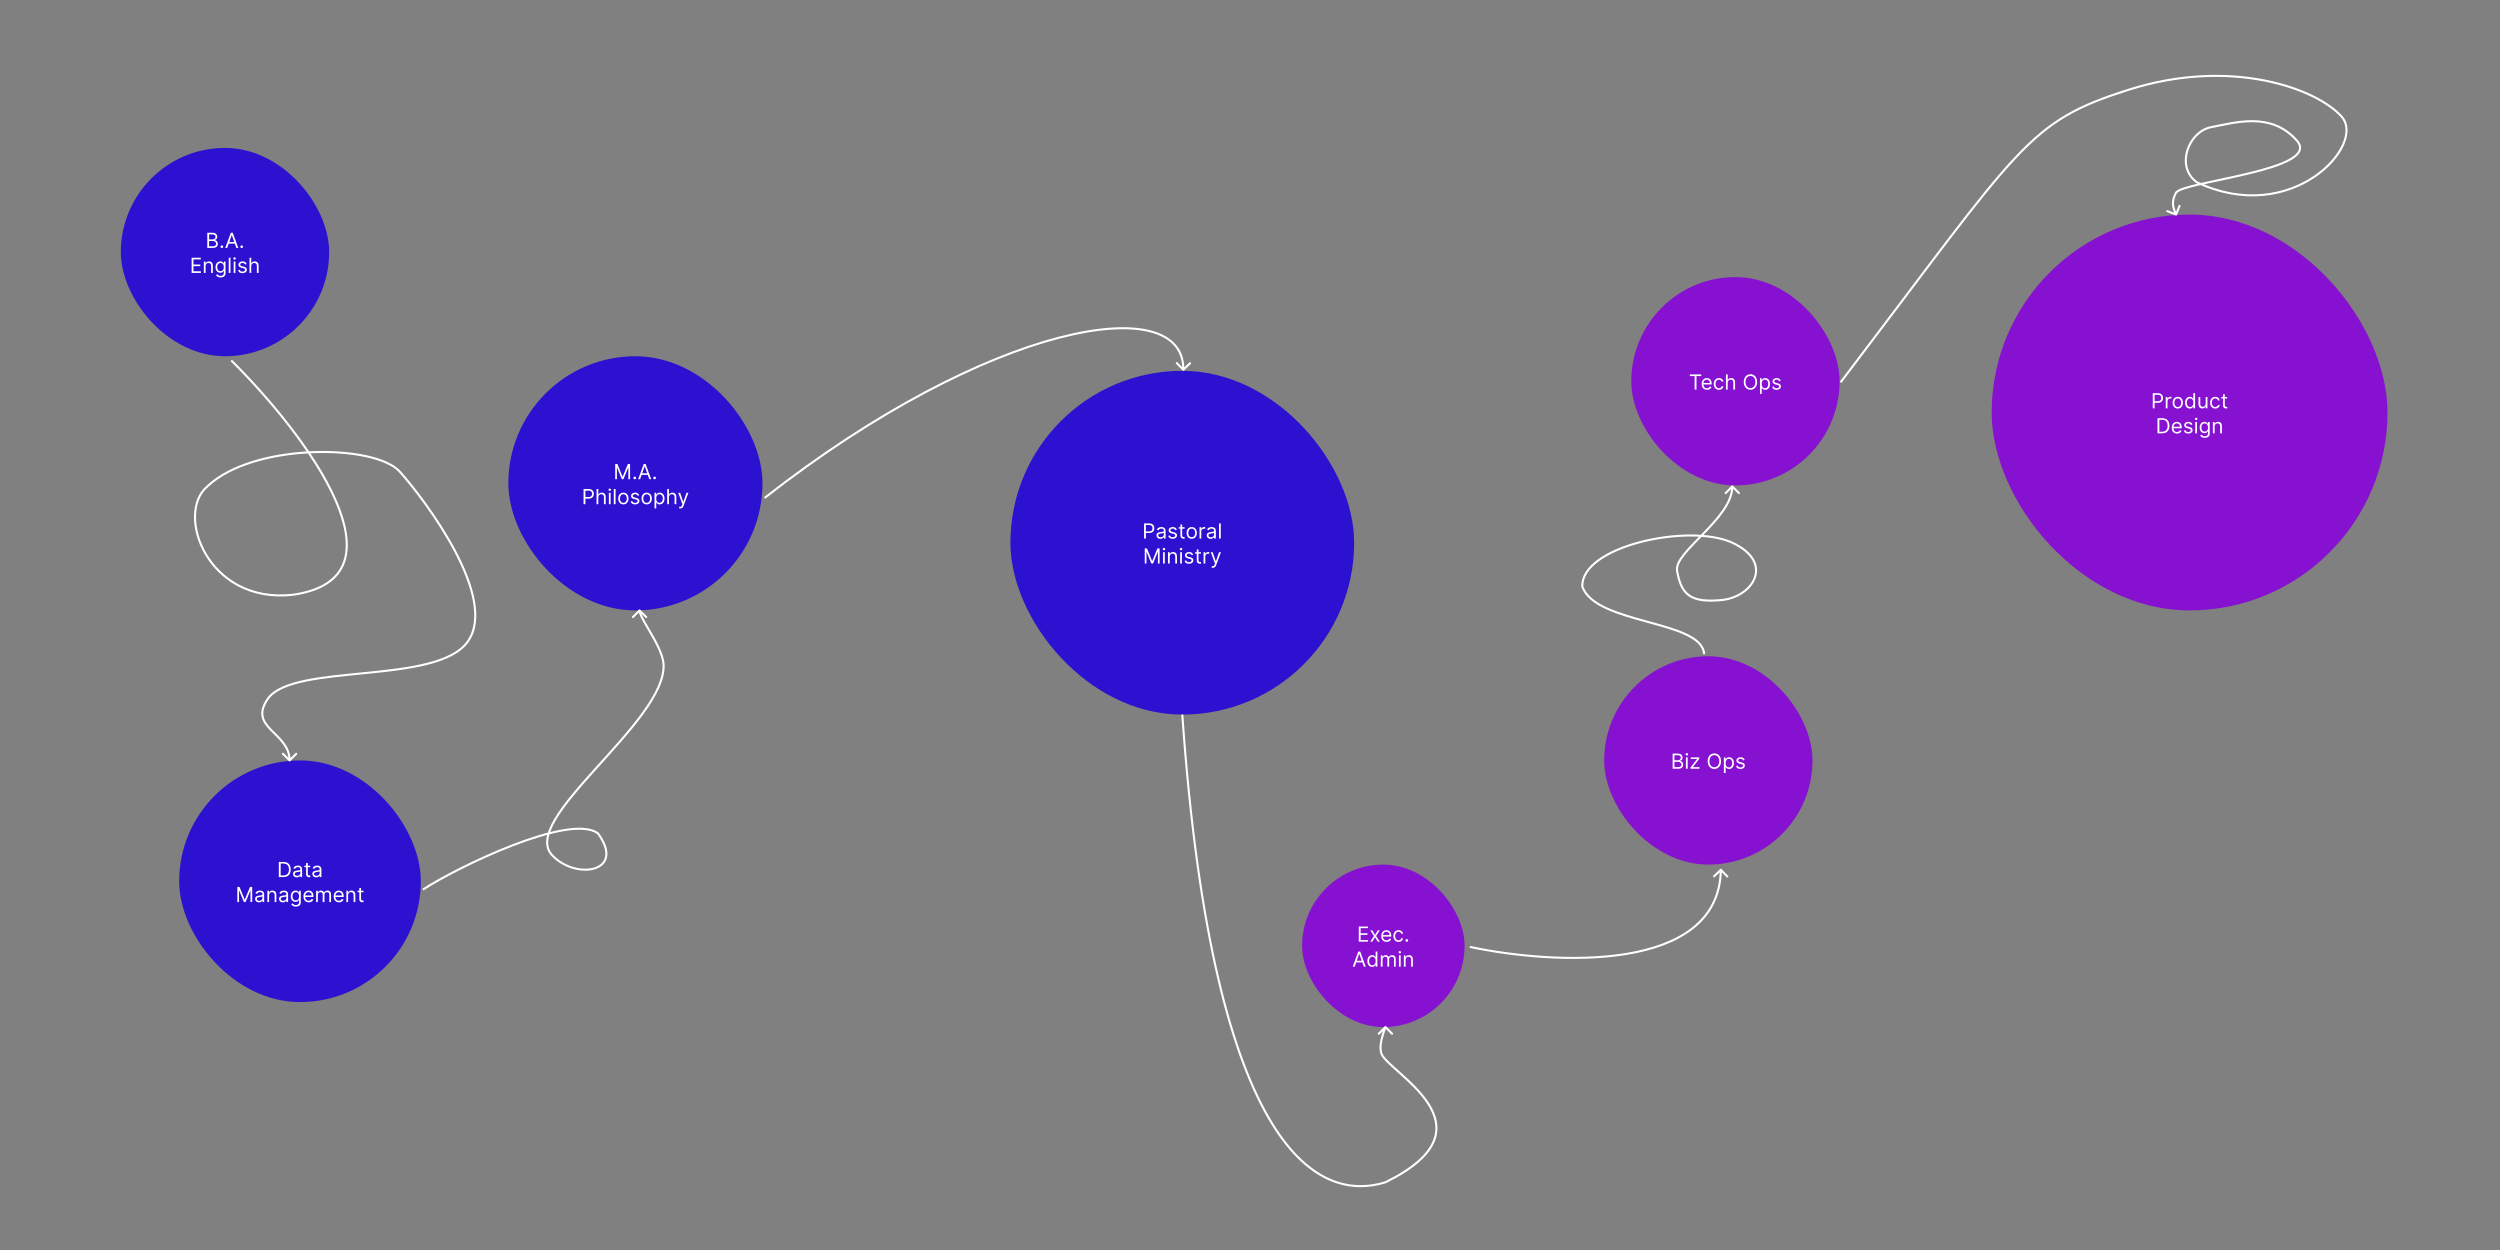 <svg width="1200" height="600" viewBox="0 0 1200 600" fill="none" xmlns="http://www.w3.org/2000/svg">
<rect x="0" y="0" width="1200" height="600" fill="#808080" stroke="none"/>
<rect x="58" y="71" width="100" height="100" rx="50" fill="#2C11D0"/>
<path d="M99.496 119V111.727H102.039C102.545 111.727 102.963 111.815 103.292 111.99C103.621 112.163 103.866 112.396 104.027 112.69C104.188 112.981 104.269 113.304 104.269 113.659C104.269 113.972 104.213 114.23 104.102 114.433C103.993 114.637 103.848 114.798 103.669 114.916C103.491 115.035 103.298 115.122 103.09 115.179V115.25C103.312 115.264 103.536 115.342 103.761 115.484C103.986 115.626 104.174 115.83 104.325 116.095C104.477 116.36 104.553 116.685 104.553 117.068C104.553 117.433 104.47 117.761 104.304 118.052C104.138 118.343 103.877 118.574 103.519 118.744C103.162 118.915 102.697 119 102.124 119H99.496ZM100.377 118.219H102.124C102.699 118.219 103.107 118.107 103.349 117.885C103.593 117.66 103.715 117.388 103.715 117.068C103.715 116.822 103.652 116.595 103.526 116.386C103.401 116.176 103.222 116.008 102.99 115.882C102.758 115.754 102.484 115.69 102.166 115.69H100.377V118.219ZM100.377 114.923H102.01C102.275 114.923 102.514 114.871 102.727 114.767C102.943 114.663 103.113 114.516 103.239 114.327C103.367 114.137 103.431 113.915 103.431 113.659C103.431 113.339 103.319 113.068 103.097 112.846C102.874 112.621 102.521 112.509 102.039 112.509H100.377V114.923ZM106.497 119.057C106.322 119.057 106.171 118.994 106.046 118.869C105.921 118.743 105.858 118.593 105.858 118.418C105.858 118.242 105.921 118.092 106.046 117.967C106.171 117.841 106.322 117.778 106.497 117.778C106.672 117.778 106.823 117.841 106.948 117.967C107.073 118.092 107.136 118.242 107.136 118.418C107.136 118.534 107.107 118.64 107.047 118.737C106.991 118.834 106.914 118.912 106.817 118.972C106.722 119.028 106.615 119.057 106.497 119.057ZM109.052 119H108.129L110.799 111.727H111.708L114.379 119H113.455L111.282 112.878H111.225L109.052 119ZM109.393 116.159H113.115V116.94H109.393V116.159ZM116.009 119.057C115.834 119.057 115.683 118.994 115.558 118.869C115.432 118.743 115.369 118.593 115.369 118.418C115.369 118.242 115.432 118.092 115.558 117.967C115.683 117.841 115.834 117.778 116.009 117.778C116.184 117.778 116.334 117.841 116.46 117.967C116.585 118.092 116.648 118.242 116.648 118.418C116.648 118.534 116.618 118.64 116.559 118.737C116.502 118.834 116.425 118.912 116.328 118.972C116.234 119.028 116.127 119.057 116.009 119.057ZM91.981 131V123.727H96.371V124.509H92.862V126.966H96.143V127.747H92.862V130.219H96.427V131H91.981ZM98.682 127.719V131H97.844V125.545H98.654V126.398H98.725C98.853 126.121 99.047 125.898 99.307 125.73C99.568 125.56 99.904 125.474 100.316 125.474C100.685 125.474 101.008 125.55 101.285 125.702C101.562 125.851 101.778 126.078 101.932 126.384C102.085 126.687 102.162 127.07 102.162 127.534V131H101.324V127.591C101.324 127.162 101.213 126.829 100.991 126.589C100.768 126.348 100.463 126.227 100.074 126.227C99.807 126.227 99.568 126.285 99.357 126.401C99.149 126.517 98.984 126.687 98.863 126.909C98.743 127.132 98.682 127.402 98.682 127.719ZM105.896 133.159C105.491 133.159 105.143 133.107 104.851 133.003C104.56 132.901 104.318 132.766 104.123 132.598C103.932 132.432 103.779 132.255 103.665 132.065L104.333 131.597C104.409 131.696 104.505 131.81 104.621 131.938C104.737 132.068 104.895 132.18 105.097 132.275C105.3 132.372 105.566 132.42 105.896 132.42C106.336 132.42 106.699 132.314 106.986 132.101C107.272 131.888 107.415 131.554 107.415 131.099V129.991H107.344C107.283 130.091 107.195 130.214 107.082 130.361C106.97 130.505 106.809 130.634 106.599 130.748C106.39 130.859 106.109 130.915 105.753 130.915C105.313 130.915 104.918 130.811 104.567 130.602C104.219 130.394 103.944 130.091 103.74 129.693C103.539 129.295 103.438 128.812 103.438 128.244C103.438 127.686 103.536 127.199 103.733 126.785C103.929 126.368 104.203 126.046 104.553 125.819C104.904 125.589 105.308 125.474 105.768 125.474C106.123 125.474 106.405 125.534 106.613 125.652C106.824 125.768 106.985 125.901 107.096 126.05C107.209 126.196 107.297 126.317 107.359 126.412H107.444V125.545H108.253V131.156C108.253 131.625 108.147 132.006 107.934 132.3C107.723 132.596 107.439 132.812 107.082 132.95C106.726 133.089 106.331 133.159 105.896 133.159ZM105.867 130.162C106.203 130.162 106.487 130.085 106.719 129.931C106.951 129.777 107.128 129.556 107.248 129.267C107.369 128.978 107.43 128.633 107.43 128.23C107.43 127.837 107.37 127.49 107.252 127.19C107.134 126.889 106.958 126.653 106.726 126.483C106.494 126.312 106.208 126.227 105.867 126.227C105.512 126.227 105.216 126.317 104.979 126.497C104.745 126.677 104.569 126.919 104.45 127.222C104.334 127.525 104.276 127.861 104.276 128.23C104.276 128.609 104.335 128.944 104.454 129.235C104.574 129.524 104.752 129.751 104.986 129.917C105.223 130.08 105.517 130.162 105.867 130.162ZM110.626 123.727V131H109.788V123.727H110.626ZM112.161 131V125.545H112.999V131H112.161ZM112.587 124.636C112.423 124.636 112.283 124.581 112.164 124.469C112.048 124.358 111.99 124.224 111.99 124.068C111.99 123.912 112.048 123.778 112.164 123.667C112.283 123.556 112.423 123.5 112.587 123.5C112.75 123.5 112.89 123.556 113.006 123.667C113.124 123.778 113.183 123.912 113.183 124.068C113.183 124.224 113.124 124.358 113.006 124.469C112.89 124.581 112.75 124.636 112.587 124.636ZM118.397 126.767L117.644 126.98C117.597 126.855 117.527 126.733 117.435 126.614C117.345 126.494 117.222 126.394 117.066 126.316C116.909 126.238 116.709 126.199 116.465 126.199C116.132 126.199 115.853 126.276 115.631 126.43C115.411 126.581 115.301 126.774 115.301 127.009C115.301 127.217 115.376 127.381 115.528 127.502C115.679 127.623 115.916 127.723 116.238 127.804L117.048 128.003C117.536 128.121 117.899 128.302 118.138 128.546C118.377 128.788 118.497 129.099 118.497 129.48C118.497 129.793 118.407 130.072 118.227 130.318C118.049 130.564 117.801 130.759 117.481 130.901C117.161 131.043 116.79 131.114 116.366 131.114C115.81 131.114 115.349 130.993 114.985 130.751C114.62 130.51 114.389 130.157 114.292 129.693L115.088 129.494C115.163 129.788 115.307 130.008 115.517 130.155C115.73 130.302 116.009 130.375 116.352 130.375C116.742 130.375 117.053 130.292 117.282 130.126C117.514 129.958 117.63 129.757 117.63 129.523C117.63 129.333 117.564 129.175 117.431 129.047C117.299 128.917 117.095 128.82 116.821 128.756L115.911 128.543C115.412 128.424 115.045 128.241 114.811 127.992C114.579 127.741 114.463 127.428 114.463 127.051C114.463 126.743 114.549 126.471 114.722 126.234C114.897 125.998 115.135 125.812 115.436 125.677C115.739 125.542 116.082 125.474 116.465 125.474C117.005 125.474 117.429 125.593 117.737 125.83C118.047 126.066 118.267 126.379 118.397 126.767ZM120.596 127.719V131H119.758V123.727H120.596V126.398H120.667C120.795 126.116 120.987 125.892 121.243 125.727C121.501 125.558 121.844 125.474 122.272 125.474C122.644 125.474 122.97 125.549 123.249 125.698C123.528 125.845 123.745 126.071 123.899 126.376C124.055 126.679 124.133 127.065 124.133 127.534V131H123.295V127.591C123.295 127.158 123.183 126.823 122.958 126.586C122.735 126.347 122.426 126.227 122.031 126.227C121.756 126.227 121.51 126.285 121.292 126.401C121.077 126.517 120.906 126.687 120.781 126.909C120.658 127.132 120.596 127.402 120.596 127.719Z" fill="white"/>
<rect x="86" y="365" width="116" height="116" rx="58" fill="#2C11D0"/>
<path d="M136.08 421H133.836V413.727H136.18C136.885 413.727 137.489 413.873 137.991 414.164C138.492 414.453 138.877 414.868 139.145 415.411C139.412 415.95 139.546 416.597 139.546 417.349C139.546 418.107 139.411 418.759 139.141 419.306C138.871 419.851 138.478 420.27 137.962 420.563C137.446 420.854 136.819 421 136.08 421ZM134.716 420.219H136.023C136.625 420.219 137.123 420.103 137.518 419.871C137.914 419.639 138.208 419.308 138.403 418.88C138.597 418.451 138.694 417.941 138.694 417.349C138.694 416.762 138.598 416.257 138.406 415.833C138.214 415.407 137.928 415.08 137.547 414.853C137.166 414.623 136.691 414.509 136.123 414.509H134.716V420.219ZM142.515 421.128C142.169 421.128 141.855 421.063 141.574 420.933C141.292 420.8 141.068 420.609 140.903 420.361C140.737 420.11 140.654 419.807 140.654 419.452C140.654 419.139 140.715 418.886 140.839 418.692C140.962 418.495 141.126 418.341 141.332 418.23C141.538 418.119 141.765 418.036 142.014 417.982C142.265 417.925 142.517 417.88 142.77 417.847C143.102 417.804 143.371 417.772 143.577 417.751C143.785 417.727 143.936 417.688 144.031 417.634C144.128 417.579 144.177 417.484 144.177 417.349V417.321C144.177 416.971 144.081 416.698 143.889 416.504C143.7 416.31 143.412 416.213 143.026 416.213C142.626 416.213 142.312 416.301 142.085 416.476C141.858 416.651 141.698 416.838 141.606 417.037L140.81 416.753C140.952 416.421 141.142 416.163 141.378 415.979C141.617 415.792 141.878 415.661 142.16 415.588C142.444 415.512 142.723 415.474 142.998 415.474C143.173 415.474 143.374 415.496 143.601 415.538C143.831 415.579 144.052 415.663 144.265 415.79C144.481 415.918 144.66 416.111 144.802 416.369C144.944 416.627 145.015 416.973 145.015 417.406V421H144.177V420.261H144.134C144.077 420.38 143.983 420.506 143.85 420.641C143.717 420.776 143.541 420.891 143.321 420.986C143.101 421.08 142.832 421.128 142.515 421.128ZM142.643 420.375C142.974 420.375 143.253 420.31 143.481 420.18C143.71 420.049 143.883 419.881 143.999 419.675C144.117 419.469 144.177 419.253 144.177 419.026V418.259C144.141 418.301 144.063 418.34 143.942 418.376C143.824 418.409 143.687 418.438 143.53 418.464C143.376 418.488 143.226 418.509 143.079 418.528C142.935 418.545 142.818 418.559 142.728 418.571C142.51 418.599 142.306 418.646 142.117 418.71C141.93 418.771 141.778 418.865 141.662 418.99C141.549 419.113 141.492 419.281 141.492 419.494C141.492 419.786 141.6 420.006 141.815 420.155C142.033 420.302 142.309 420.375 142.643 420.375ZM148.917 415.545V416.256H146.09V415.545H148.917ZM146.914 414.239H147.752V419.438C147.752 419.674 147.786 419.852 147.855 419.97C147.926 420.086 148.016 420.164 148.125 420.205C148.236 420.242 148.353 420.261 148.476 420.261C148.569 420.261 148.644 420.257 148.703 420.247C148.763 420.235 148.81 420.226 148.846 420.219L149.016 420.972C148.959 420.993 148.88 421.014 148.778 421.036C148.676 421.059 148.547 421.071 148.391 421.071C148.154 421.071 147.922 421.02 147.695 420.918C147.47 420.817 147.283 420.661 147.134 420.453C146.987 420.245 146.914 419.982 146.914 419.665V414.239ZM151.782 421.128C151.437 421.128 151.123 421.063 150.841 420.933C150.56 420.8 150.336 420.609 150.17 420.361C150.004 420.11 149.922 419.807 149.922 419.452C149.922 419.139 149.983 418.886 150.106 418.692C150.229 418.495 150.394 418.341 150.6 418.23C150.806 418.119 151.033 418.036 151.282 417.982C151.533 417.925 151.785 417.88 152.038 417.847C152.369 417.804 152.638 417.772 152.844 417.751C153.052 417.727 153.204 417.688 153.299 417.634C153.396 417.579 153.444 417.484 153.444 417.349V417.321C153.444 416.971 153.348 416.698 153.157 416.504C152.967 416.31 152.68 416.213 152.294 416.213C151.894 416.213 151.58 416.301 151.353 416.476C151.125 416.651 150.966 416.838 150.873 417.037L150.078 416.753C150.22 416.421 150.409 416.163 150.646 415.979C150.885 415.792 151.145 415.661 151.427 415.588C151.711 415.512 151.991 415.474 152.265 415.474C152.44 415.474 152.642 415.496 152.869 415.538C153.099 415.579 153.32 415.663 153.533 415.79C153.748 415.918 153.927 416.111 154.069 416.369C154.211 416.627 154.282 416.973 154.282 417.406V421H153.444V420.261H153.402C153.345 420.38 153.25 420.506 153.118 420.641C152.985 420.776 152.809 420.891 152.588 420.986C152.368 421.08 152.1 421.128 151.782 421.128ZM151.91 420.375C152.242 420.375 152.521 420.31 152.748 420.18C152.978 420.049 153.151 419.881 153.267 419.675C153.385 419.469 153.444 419.253 153.444 419.026V418.259C153.409 418.301 153.331 418.34 153.21 418.376C153.092 418.409 152.954 418.438 152.798 418.464C152.644 418.488 152.494 418.509 152.347 418.528C152.203 418.545 152.085 418.559 151.995 418.571C151.778 418.599 151.574 418.646 151.385 418.71C151.198 418.771 151.046 418.865 150.93 418.99C150.816 419.113 150.76 419.281 150.76 419.494C150.76 419.786 150.867 420.006 151.083 420.155C151.301 420.302 151.576 420.375 151.91 420.375ZM113.919 425.727H114.97L117.441 431.764H117.527L119.998 425.727H121.049V433H120.226V427.474H120.155L117.882 433H117.086L114.814 427.474H114.743V433H113.919V425.727ZM124.307 433.128C123.961 433.128 123.647 433.063 123.366 432.933C123.084 432.8 122.86 432.609 122.695 432.361C122.529 432.11 122.446 431.807 122.446 431.452C122.446 431.139 122.507 430.886 122.631 430.692C122.754 430.495 122.918 430.341 123.124 430.23C123.33 430.119 123.557 430.036 123.806 429.982C124.057 429.925 124.309 429.88 124.562 429.847C124.894 429.804 125.163 429.772 125.369 429.751C125.577 429.727 125.728 429.688 125.823 429.634C125.92 429.579 125.969 429.484 125.969 429.349V429.321C125.969 428.971 125.873 428.698 125.681 428.504C125.492 428.31 125.204 428.213 124.818 428.213C124.418 428.213 124.104 428.301 123.877 428.476C123.65 428.651 123.49 428.838 123.398 429.037L122.602 428.753C122.744 428.421 122.934 428.163 123.17 427.979C123.409 427.792 123.67 427.661 123.952 427.588C124.236 427.512 124.515 427.474 124.79 427.474C124.965 427.474 125.166 427.496 125.393 427.538C125.623 427.579 125.844 427.663 126.057 427.79C126.273 427.918 126.452 428.111 126.594 428.369C126.736 428.627 126.807 428.973 126.807 429.406V433H125.969V432.261H125.926C125.869 432.38 125.775 432.506 125.642 432.641C125.509 432.776 125.333 432.891 125.113 432.986C124.893 433.08 124.624 433.128 124.307 433.128ZM124.435 432.375C124.766 432.375 125.045 432.31 125.273 432.18C125.502 432.049 125.675 431.881 125.791 431.675C125.909 431.469 125.969 431.253 125.969 431.026V430.259C125.933 430.301 125.855 430.34 125.734 430.376C125.616 430.409 125.479 430.438 125.322 430.464C125.168 430.488 125.018 430.509 124.871 430.528C124.727 430.545 124.61 430.559 124.52 430.571C124.302 430.599 124.098 430.646 123.909 430.71C123.722 430.771 123.57 430.865 123.454 430.99C123.341 431.113 123.284 431.281 123.284 431.494C123.284 431.786 123.392 432.006 123.607 432.155C123.825 432.302 124.101 432.375 124.435 432.375ZM129.174 429.719V433H128.336V427.545H129.146V428.398H129.217C129.345 428.121 129.539 427.898 129.799 427.73C130.06 427.56 130.396 427.474 130.808 427.474C131.177 427.474 131.5 427.55 131.777 427.702C132.054 427.851 132.27 428.078 132.424 428.384C132.578 428.687 132.655 429.07 132.655 429.534V433H131.816V429.591C131.816 429.162 131.705 428.829 131.483 428.589C131.26 428.348 130.955 428.227 130.566 428.227C130.299 428.227 130.06 428.285 129.849 428.401C129.641 428.517 129.476 428.687 129.356 428.909C129.235 429.132 129.174 429.402 129.174 429.719ZM135.791 433.128C135.445 433.128 135.132 433.063 134.85 432.933C134.568 432.8 134.345 432.609 134.179 432.361C134.013 432.11 133.93 431.807 133.93 431.452C133.93 431.139 133.992 430.886 134.115 430.692C134.238 430.495 134.403 430.341 134.609 430.23C134.815 430.119 135.042 430.036 135.29 429.982C135.541 429.925 135.793 429.88 136.047 429.847C136.378 429.804 136.647 429.772 136.853 429.751C137.061 429.727 137.213 429.688 137.307 429.634C137.405 429.579 137.453 429.484 137.453 429.349V429.321C137.453 428.971 137.357 428.698 137.165 428.504C136.976 428.31 136.688 428.213 136.302 428.213C135.902 428.213 135.589 428.301 135.361 428.476C135.134 428.651 134.974 428.838 134.882 429.037L134.087 428.753C134.229 428.421 134.418 428.163 134.655 427.979C134.894 427.792 135.154 427.661 135.436 427.588C135.72 427.512 135.999 427.474 136.274 427.474C136.449 427.474 136.65 427.496 136.878 427.538C137.107 427.579 137.329 427.663 137.542 427.79C137.757 427.918 137.936 428.111 138.078 428.369C138.22 428.627 138.291 428.973 138.291 429.406V433H137.453V432.261H137.41C137.354 432.38 137.259 432.506 137.126 432.641C136.994 432.776 136.817 432.891 136.597 432.986C136.377 433.08 136.108 433.128 135.791 433.128ZM135.919 432.375C136.25 432.375 136.53 432.31 136.757 432.18C136.987 432.049 137.159 431.881 137.275 431.675C137.394 431.469 137.453 431.253 137.453 431.026V430.259C137.418 430.301 137.339 430.34 137.219 430.376C137.1 430.409 136.963 430.438 136.807 430.464C136.653 430.488 136.503 430.509 136.356 430.528C136.211 430.545 136.094 430.559 136.004 430.571C135.786 430.599 135.583 430.646 135.393 430.71C135.206 430.771 135.055 430.865 134.939 430.99C134.825 431.113 134.768 431.281 134.768 431.494C134.768 431.786 134.876 432.006 135.092 432.155C135.309 432.302 135.585 432.375 135.919 432.375ZM142.022 435.159C141.618 435.159 141.27 435.107 140.978 435.003C140.687 434.901 140.445 434.766 140.25 434.598C140.059 434.432 139.906 434.255 139.792 434.065L140.46 433.597C140.536 433.696 140.632 433.81 140.748 433.938C140.864 434.068 141.022 434.18 141.223 434.275C141.427 434.372 141.693 434.42 142.022 434.42C142.463 434.42 142.826 434.314 143.113 434.101C143.399 433.888 143.542 433.554 143.542 433.099V431.991H143.471C143.41 432.091 143.322 432.214 143.209 432.361C143.097 432.505 142.936 432.634 142.726 432.748C142.517 432.859 142.236 432.915 141.88 432.915C141.44 432.915 141.045 432.811 140.694 432.602C140.346 432.394 140.071 432.091 139.867 431.693C139.666 431.295 139.565 430.812 139.565 430.244C139.565 429.686 139.663 429.199 139.86 428.785C140.056 428.368 140.33 428.046 140.68 427.819C141.031 427.589 141.435 427.474 141.895 427.474C142.25 427.474 142.531 427.534 142.74 427.652C142.95 427.768 143.111 427.901 143.223 428.05C143.336 428.196 143.424 428.317 143.486 428.412H143.571V427.545H144.38V433.156C144.38 433.625 144.274 434.006 144.061 434.3C143.85 434.596 143.566 434.812 143.209 434.95C142.853 435.089 142.458 435.159 142.022 435.159ZM141.994 432.162C142.33 432.162 142.614 432.085 142.846 431.931C143.078 431.777 143.255 431.556 143.375 431.267C143.496 430.978 143.557 430.633 143.557 430.23C143.557 429.837 143.497 429.49 143.379 429.19C143.261 428.889 143.085 428.653 142.853 428.483C142.621 428.312 142.335 428.227 141.994 428.227C141.639 428.227 141.343 428.317 141.106 428.497C140.872 428.677 140.696 428.919 140.577 429.222C140.461 429.525 140.403 429.861 140.403 430.23C140.403 430.609 140.462 430.944 140.581 431.235C140.701 431.524 140.879 431.751 141.113 431.917C141.35 432.08 141.644 432.162 141.994 432.162ZM148.201 433.114C147.676 433.114 147.223 432.998 146.841 432.766C146.463 432.531 146.17 432.205 145.964 431.786C145.761 431.364 145.659 430.874 145.659 430.315C145.659 429.757 145.761 429.264 145.964 428.838C146.17 428.41 146.457 428.076 146.824 427.837C147.193 427.595 147.624 427.474 148.116 427.474C148.4 427.474 148.681 427.522 148.958 427.616C149.235 427.711 149.487 427.865 149.714 428.078C149.941 428.289 150.123 428.568 150.258 428.916C150.392 429.264 150.46 429.693 150.46 430.202V430.557H146.255V429.832H149.608C149.608 429.525 149.546 429.25 149.423 429.009C149.302 428.767 149.129 428.576 148.905 428.437C148.682 428.297 148.419 428.227 148.116 428.227C147.782 428.227 147.494 428.31 147.25 428.476C147.008 428.639 146.822 428.852 146.692 429.115C146.562 429.378 146.497 429.66 146.497 429.96V430.443C146.497 430.855 146.568 431.204 146.71 431.491C146.854 431.775 147.054 431.991 147.31 432.141C147.566 432.287 147.863 432.361 148.201 432.361C148.422 432.361 148.62 432.33 148.798 432.268C148.978 432.205 149.133 432.11 149.263 431.984C149.393 431.857 149.494 431.698 149.565 431.509L150.375 431.736C150.29 432.01 150.146 432.252 149.945 432.46C149.744 432.666 149.495 432.827 149.199 432.943C148.903 433.057 148.571 433.114 148.201 433.114ZM151.735 433V427.545H152.544V428.398H152.616C152.729 428.107 152.913 427.88 153.166 427.719C153.419 427.556 153.723 427.474 154.079 427.474C154.438 427.474 154.738 427.556 154.977 427.719C155.218 427.88 155.407 428.107 155.542 428.398H155.598C155.738 428.116 155.948 427.892 156.227 427.727C156.506 427.558 156.841 427.474 157.232 427.474C157.72 427.474 158.119 427.627 158.429 427.933C158.739 428.236 158.894 428.708 158.894 429.349V433H158.056V429.349C158.056 428.947 157.946 428.659 157.726 428.487C157.505 428.314 157.246 428.227 156.948 428.227C156.564 428.227 156.267 428.343 156.057 428.575C155.846 428.805 155.741 429.096 155.741 429.449V433H154.888V429.264C154.888 428.954 154.788 428.704 154.586 428.515C154.385 428.323 154.126 428.227 153.809 428.227C153.591 428.227 153.387 428.285 153.198 428.401C153.011 428.517 152.859 428.678 152.743 428.884C152.63 429.088 152.573 429.323 152.573 429.591V433H151.735ZM162.713 433.114C162.188 433.114 161.734 432.998 161.353 432.766C160.974 432.531 160.682 432.205 160.476 431.786C160.272 431.364 160.171 430.874 160.171 430.315C160.171 429.757 160.272 429.264 160.476 428.838C160.682 428.41 160.968 428.076 161.335 427.837C161.705 427.595 162.136 427.474 162.628 427.474C162.912 427.474 163.193 427.522 163.47 427.616C163.747 427.711 163.999 427.865 164.226 428.078C164.453 428.289 164.634 428.568 164.769 428.916C164.904 429.264 164.972 429.693 164.972 430.202V430.557H160.767V429.832H164.119C164.119 429.525 164.058 429.25 163.935 429.009C163.814 428.767 163.641 428.576 163.416 428.437C163.194 428.297 162.931 428.227 162.628 428.227C162.294 428.227 162.005 428.31 161.761 428.476C161.52 428.639 161.334 428.852 161.204 429.115C161.074 429.378 161.009 429.66 161.009 429.96V430.443C161.009 430.855 161.08 431.204 161.222 431.491C161.366 431.775 161.566 431.991 161.822 432.141C162.078 432.287 162.375 432.361 162.713 432.361C162.933 432.361 163.132 432.33 163.31 432.268C163.49 432.205 163.645 432.11 163.775 431.984C163.905 431.857 164.006 431.698 164.077 431.509L164.886 431.736C164.801 432.01 164.658 432.252 164.457 432.46C164.256 432.666 164.007 432.827 163.711 432.943C163.415 433.057 163.082 433.114 162.713 433.114ZM167.085 429.719V433H166.247V427.545H167.056V428.398H167.127C167.255 428.121 167.449 427.898 167.71 427.73C167.97 427.56 168.306 427.474 168.718 427.474C169.087 427.474 169.411 427.55 169.688 427.702C169.965 427.851 170.18 428.078 170.334 428.384C170.488 428.687 170.565 429.07 170.565 429.534V433H169.727V429.591C169.727 429.162 169.615 428.829 169.393 428.589C169.17 428.348 168.865 428.227 168.477 428.227C168.209 428.227 167.97 428.285 167.759 428.401C167.551 428.517 167.386 428.687 167.266 428.909C167.145 429.132 167.085 429.402 167.085 429.719ZM174.468 427.545V428.256H171.642V427.545H174.468ZM172.465 426.239H173.304V431.438C173.304 431.674 173.338 431.852 173.407 431.97C173.478 432.086 173.568 432.164 173.676 432.205C173.788 432.242 173.905 432.261 174.028 432.261C174.12 432.261 174.196 432.257 174.255 432.247C174.314 432.235 174.362 432.226 174.397 432.219L174.568 432.972C174.511 432.993 174.432 433.014 174.33 433.036C174.228 433.059 174.099 433.071 173.943 433.071C173.706 433.071 173.474 433.02 173.247 432.918C173.022 432.817 172.835 432.661 172.686 432.453C172.539 432.245 172.465 431.982 172.465 431.665V426.239Z" fill="white"/>
<rect x="244" y="171" width="122" height="122" rx="61" fill="#2C11D0"/>
<path d="M295.3 222.727H296.351L298.822 228.764H298.908L301.379 222.727H302.43V230H301.606V224.474H301.535L299.263 230H298.467L296.195 224.474H296.123V230H295.3V222.727ZM304.693 230.057C304.518 230.057 304.368 229.994 304.242 229.869C304.117 229.743 304.054 229.593 304.054 229.418C304.054 229.242 304.117 229.092 304.242 228.967C304.368 228.841 304.518 228.778 304.693 228.778C304.868 228.778 305.019 228.841 305.144 228.967C305.27 229.092 305.332 229.242 305.332 229.418C305.332 229.534 305.303 229.64 305.244 229.737C305.187 229.834 305.11 229.912 305.013 229.972C304.918 230.028 304.812 230.057 304.693 230.057ZM307.248 230H306.325L308.995 222.727H309.905L312.575 230H311.652L309.478 223.878H309.422L307.248 230ZM307.589 227.159H311.311V227.94H307.589V227.159ZM314.205 230.057C314.03 230.057 313.879 229.994 313.754 229.869C313.629 229.743 313.566 229.593 313.566 229.418C313.566 229.242 313.629 229.092 313.754 228.967C313.879 228.841 314.03 228.778 314.205 228.778C314.38 228.778 314.531 228.841 314.656 228.967C314.781 229.092 314.844 229.242 314.844 229.418C314.844 229.534 314.815 229.64 314.755 229.737C314.699 229.834 314.622 229.912 314.525 229.972C314.43 230.028 314.323 230.057 314.205 230.057ZM280.114 242V234.727H282.571C283.142 234.727 283.608 234.83 283.971 235.036C284.335 235.24 284.605 235.516 284.78 235.864C284.955 236.212 285.043 236.6 285.043 237.028C285.043 237.457 284.955 237.846 284.78 238.197C284.607 238.547 284.34 238.826 283.978 239.035C283.616 239.241 283.151 239.344 282.586 239.344H280.824V238.562H282.557C282.948 238.562 283.262 238.495 283.498 238.36C283.735 238.225 283.907 238.043 284.013 237.813C284.122 237.581 284.177 237.32 284.177 237.028C284.177 236.737 284.122 236.477 284.013 236.247C283.907 236.018 283.734 235.838 283.495 235.707C283.256 235.575 282.938 235.509 282.543 235.509H280.995V242H280.114ZM287.186 238.719V242H286.348V234.727H287.186V237.398H287.257C287.385 237.116 287.577 236.892 287.832 236.727C288.091 236.558 288.434 236.474 288.862 236.474C289.234 236.474 289.56 236.549 289.839 236.698C290.118 236.845 290.335 237.071 290.489 237.376C290.645 237.679 290.723 238.065 290.723 238.534V242H289.885V238.591C289.885 238.158 289.773 237.823 289.548 237.586C289.325 237.347 289.016 237.227 288.621 237.227C288.346 237.227 288.1 237.285 287.882 237.401C287.667 237.517 287.496 237.687 287.371 237.909C287.248 238.132 287.186 238.402 287.186 238.719ZM292.256 242V236.545H293.094V242H292.256ZM292.682 235.636C292.519 235.636 292.378 235.581 292.26 235.469C292.144 235.358 292.086 235.224 292.086 235.068C292.086 234.912 292.144 234.778 292.26 234.667C292.378 234.556 292.519 234.5 292.682 234.5C292.846 234.5 292.985 234.556 293.101 234.667C293.22 234.778 293.279 234.912 293.279 235.068C293.279 235.224 293.22 235.358 293.101 235.469C292.985 235.581 292.846 235.636 292.682 235.636ZM295.467 234.727V242H294.629V234.727H295.467ZM299.218 242.114C298.726 242.114 298.294 241.996 297.922 241.762C297.553 241.528 297.264 241.2 297.056 240.778C296.85 240.357 296.747 239.865 296.747 239.301C296.747 238.733 296.85 238.237 297.056 237.813C297.264 237.389 297.553 237.06 297.922 236.826C298.294 236.592 298.726 236.474 299.218 236.474C299.711 236.474 300.142 236.592 300.511 236.826C300.883 237.06 301.171 237.389 301.377 237.813C301.586 238.237 301.69 238.733 301.69 239.301C301.69 239.865 301.586 240.357 301.377 240.778C301.171 241.2 300.883 241.528 300.511 241.762C300.142 241.996 299.711 242.114 299.218 242.114ZM299.218 241.361C299.592 241.361 299.9 241.265 300.142 241.073C300.383 240.881 300.562 240.629 300.678 240.317C300.794 240.004 300.852 239.666 300.852 239.301C300.852 238.937 300.794 238.597 300.678 238.282C300.562 237.967 300.383 237.713 300.142 237.518C299.9 237.324 299.592 237.227 299.218 237.227C298.844 237.227 298.536 237.324 298.295 237.518C298.054 237.713 297.875 237.967 297.759 238.282C297.643 238.597 297.585 238.937 297.585 239.301C297.585 239.666 297.643 240.004 297.759 240.317C297.875 240.629 298.054 240.881 298.295 241.073C298.536 241.265 298.844 241.361 299.218 241.361ZM306.833 237.767L306.08 237.98C306.033 237.855 305.963 237.733 305.87 237.614C305.781 237.494 305.657 237.394 305.501 237.316C305.345 237.238 305.145 237.199 304.901 237.199C304.567 237.199 304.289 237.276 304.066 237.43C303.846 237.581 303.736 237.774 303.736 238.009C303.736 238.217 303.812 238.381 303.964 238.502C304.115 238.623 304.352 238.723 304.674 238.804L305.483 239.003C305.971 239.121 306.334 239.302 306.574 239.546C306.813 239.788 306.932 240.099 306.932 240.48C306.932 240.793 306.842 241.072 306.662 241.318C306.485 241.564 306.236 241.759 305.917 241.901C305.597 242.043 305.225 242.114 304.802 242.114C304.245 242.114 303.785 241.993 303.42 241.751C303.056 241.51 302.825 241.157 302.728 240.693L303.523 240.494C303.599 240.788 303.742 241.008 303.953 241.155C304.166 241.302 304.444 241.375 304.787 241.375C305.178 241.375 305.488 241.292 305.718 241.126C305.95 240.958 306.066 240.757 306.066 240.523C306.066 240.333 305.999 240.175 305.867 240.047C305.734 239.917 305.531 239.82 305.256 239.756L304.347 239.543C303.848 239.424 303.481 239.241 303.246 238.992C303.014 238.741 302.898 238.428 302.898 238.051C302.898 237.743 302.985 237.471 303.157 237.234C303.333 236.998 303.571 236.812 303.871 236.677C304.174 236.542 304.517 236.474 304.901 236.474C305.441 236.474 305.865 236.593 306.172 236.83C306.482 237.066 306.703 237.379 306.833 237.767ZM310.41 242.114C309.917 242.114 309.485 241.996 309.114 241.762C308.744 241.528 308.455 241.2 308.247 240.778C308.041 240.357 307.938 239.865 307.938 239.301C307.938 238.733 308.041 238.237 308.247 237.813C308.455 237.389 308.744 237.06 309.114 236.826C309.485 236.592 309.917 236.474 310.41 236.474C310.902 236.474 311.333 236.592 311.702 236.826C312.074 237.06 312.363 237.389 312.569 237.813C312.777 238.237 312.881 238.733 312.881 239.301C312.881 239.865 312.777 240.357 312.569 240.778C312.363 241.2 312.074 241.528 311.702 241.762C311.333 241.996 310.902 242.114 310.41 242.114ZM310.41 241.361C310.784 241.361 311.092 241.265 311.333 241.073C311.574 240.881 311.753 240.629 311.869 240.317C311.985 240.004 312.043 239.666 312.043 239.301C312.043 238.937 311.985 238.597 311.869 238.282C311.753 237.967 311.574 237.713 311.333 237.518C311.092 237.324 310.784 237.227 310.41 237.227C310.036 237.227 309.728 237.324 309.486 237.518C309.245 237.713 309.066 237.967 308.95 238.282C308.834 238.597 308.776 238.937 308.776 239.301C308.776 239.666 308.834 240.004 308.95 240.317C309.066 240.629 309.245 240.881 309.486 241.073C309.728 241.265 310.036 241.361 310.41 241.361ZM314.161 244.045V236.545H314.97V237.412H315.07C315.131 237.317 315.216 237.196 315.325 237.05C315.437 236.901 315.595 236.768 315.801 236.652C316.01 236.534 316.291 236.474 316.646 236.474C317.106 236.474 317.511 236.589 317.861 236.819C318.211 237.049 318.485 237.374 318.681 237.795C318.878 238.217 318.976 238.714 318.976 239.287C318.976 239.865 318.878 240.365 318.681 240.789C318.485 241.21 318.212 241.537 317.864 241.769C317.516 241.999 317.115 242.114 316.661 242.114C316.31 242.114 316.03 242.056 315.819 241.94C315.608 241.821 315.446 241.687 315.332 241.538C315.219 241.387 315.131 241.261 315.07 241.162H314.999V244.045H314.161ZM314.984 239.273C314.984 239.685 315.045 240.048 315.166 240.363C315.286 240.675 315.463 240.92 315.695 241.098C315.927 241.273 316.211 241.361 316.547 241.361C316.897 241.361 317.19 241.268 317.424 241.084C317.661 240.897 317.838 240.646 317.957 240.331C318.078 240.014 318.138 239.661 318.138 239.273C318.138 238.889 318.079 238.544 317.96 238.236C317.844 237.926 317.668 237.681 317.431 237.501C317.197 237.318 316.902 237.227 316.547 237.227C316.206 237.227 315.92 237.314 315.688 237.487C315.456 237.657 315.28 237.896 315.162 238.204C315.044 238.509 314.984 238.866 314.984 239.273ZM321.092 238.719V242H320.254V234.727H321.092V237.398H321.163C321.291 237.116 321.483 236.892 321.739 236.727C321.997 236.558 322.34 236.474 322.769 236.474C323.14 236.474 323.466 236.549 323.745 236.698C324.024 236.845 324.241 237.071 324.395 237.376C324.551 237.679 324.629 238.065 324.629 238.534V242H323.791V238.591C323.791 238.158 323.679 237.823 323.454 237.586C323.231 237.347 322.922 237.227 322.527 237.227C322.252 237.227 322.006 237.285 321.788 237.401C321.573 237.517 321.403 237.687 321.277 237.909C321.154 238.132 321.092 238.402 321.092 238.719ZM326.507 244.045C326.365 244.045 326.238 244.034 326.127 244.01C326.016 243.989 325.939 243.967 325.896 243.946L326.109 243.207C326.313 243.259 326.493 243.278 326.649 243.264C326.805 243.25 326.944 243.18 327.065 243.055C327.188 242.932 327.3 242.732 327.402 242.455L327.558 242.028L325.541 236.545H326.45L327.956 240.892H328.013L329.518 236.545H330.427L328.112 242.795C328.008 243.077 327.879 243.31 327.725 243.495C327.571 243.682 327.392 243.821 327.189 243.911C326.988 244 326.76 244.045 326.507 244.045Z" fill="white"/>
<rect x="485" y="178" width="165" height="165" rx="82.5" fill="#2C11D0"/>
<path d="M549.142 258.5V251.227H551.6C552.17 251.227 552.637 251.33 552.999 251.536C553.364 251.74 553.633 252.016 553.809 252.364C553.984 252.712 554.071 253.1 554.071 253.528C554.071 253.957 553.984 254.346 553.809 254.697C553.636 255.047 553.368 255.326 553.006 255.535C552.644 255.741 552.18 255.844 551.614 255.844H549.853V255.062H551.586C551.976 255.062 552.29 254.995 552.527 254.86C552.763 254.725 552.935 254.543 553.042 254.313C553.15 254.081 553.205 253.82 553.205 253.528C553.205 253.237 553.15 252.977 553.042 252.747C552.935 252.518 552.762 252.338 552.523 252.207C552.284 252.075 551.967 252.009 551.571 252.009H550.023V258.5H549.142ZM556.982 258.628C556.636 258.628 556.322 258.563 556.04 258.433C555.759 258.3 555.535 258.109 555.369 257.861C555.204 257.61 555.121 257.307 555.121 256.952C555.121 256.639 555.182 256.386 555.305 256.192C555.429 255.995 555.593 255.841 555.799 255.73C556.005 255.619 556.232 255.536 556.481 255.482C556.732 255.425 556.984 255.38 557.237 255.347C557.569 255.304 557.837 255.272 558.043 255.251C558.252 255.227 558.403 255.188 558.498 255.134C558.595 255.079 558.643 254.984 558.643 254.849V254.821C558.643 254.471 558.548 254.198 558.356 254.004C558.166 253.81 557.879 253.713 557.493 253.713C557.093 253.713 556.779 253.801 556.552 253.976C556.325 254.151 556.165 254.338 556.072 254.537L555.277 254.253C555.419 253.921 555.608 253.663 555.845 253.479C556.084 253.292 556.345 253.161 556.626 253.088C556.911 253.012 557.19 252.974 557.464 252.974C557.64 252.974 557.841 252.996 558.068 253.038C558.298 253.079 558.519 253.163 558.732 253.29C558.948 253.418 559.126 253.611 559.268 253.869C559.411 254.127 559.482 254.473 559.482 254.906V258.5H558.643V257.761H558.601C558.544 257.88 558.449 258.006 558.317 258.141C558.184 258.276 558.008 258.391 557.788 258.486C557.567 258.58 557.299 258.628 556.982 258.628ZM557.109 257.875C557.441 257.875 557.72 257.81 557.947 257.68C558.177 257.549 558.35 257.381 558.466 257.175C558.584 256.969 558.643 256.753 558.643 256.526V255.759C558.608 255.801 558.53 255.84 558.409 255.876C558.291 255.909 558.153 255.938 557.997 255.964C557.843 255.988 557.693 256.009 557.546 256.028C557.402 256.045 557.285 256.059 557.195 256.071C556.977 256.099 556.773 256.146 556.584 256.21C556.397 256.271 556.245 256.365 556.129 256.49C556.016 256.613 555.959 256.781 555.959 256.994C555.959 257.286 556.067 257.506 556.282 257.655C556.5 257.802 556.776 257.875 557.109 257.875ZM564.875 254.267L564.122 254.48C564.075 254.355 564.005 254.233 563.912 254.114C563.823 253.994 563.699 253.894 563.543 253.816C563.387 253.738 563.187 253.699 562.943 253.699C562.609 253.699 562.331 253.776 562.108 253.93C561.888 254.081 561.778 254.274 561.778 254.509C561.778 254.717 561.854 254.881 562.006 255.002C562.157 255.123 562.394 255.223 562.716 255.304L563.525 255.503C564.013 255.621 564.376 255.802 564.616 256.046C564.855 256.288 564.974 256.599 564.974 256.98C564.974 257.293 564.884 257.572 564.704 257.818C564.527 258.064 564.278 258.259 563.959 258.401C563.639 258.543 563.267 258.614 562.844 258.614C562.287 258.614 561.827 258.493 561.462 258.251C561.098 258.01 560.867 257.657 560.77 257.193L561.565 256.994C561.641 257.288 561.784 257.508 561.995 257.655C562.208 257.802 562.486 257.875 562.829 257.875C563.22 257.875 563.53 257.792 563.76 257.626C563.992 257.458 564.108 257.257 564.108 257.023C564.108 256.833 564.041 256.675 563.909 256.547C563.776 256.417 563.573 256.32 563.298 256.256L562.389 256.043C561.89 255.924 561.523 255.741 561.288 255.492C561.056 255.241 560.94 254.928 560.94 254.551C560.94 254.243 561.027 253.971 561.199 253.734C561.375 253.498 561.613 253.312 561.913 253.177C562.216 253.042 562.559 252.974 562.943 252.974C563.483 252.974 563.907 253.093 564.214 253.33C564.524 253.566 564.745 253.879 564.875 254.267ZM568.608 253.045V253.756H565.781V253.045H568.608ZM566.605 251.739H567.443V256.938C567.443 257.174 567.478 257.352 567.546 257.47C567.617 257.586 567.707 257.664 567.816 257.705C567.927 257.742 568.045 257.761 568.168 257.761C568.26 257.761 568.336 257.757 568.395 257.747C568.454 257.735 568.501 257.726 568.537 257.719L568.707 258.472C568.651 258.493 568.571 258.514 568.469 258.536C568.368 258.559 568.239 258.571 568.082 258.571C567.846 258.571 567.614 258.52 567.386 258.418C567.161 258.317 566.974 258.161 566.825 257.953C566.679 257.745 566.605 257.482 566.605 257.165V251.739ZM572.026 258.614C571.533 258.614 571.101 258.496 570.73 258.262C570.36 258.028 570.072 257.7 569.863 257.278C569.657 256.857 569.554 256.365 569.554 255.801C569.554 255.233 569.657 254.737 569.863 254.313C570.072 253.889 570.36 253.56 570.73 253.326C571.101 253.092 571.533 252.974 572.026 252.974C572.518 252.974 572.949 253.092 573.319 253.326C573.69 253.56 573.979 253.889 574.185 254.313C574.393 254.737 574.498 255.233 574.498 255.801C574.498 256.365 574.393 256.857 574.185 257.278C573.979 257.7 573.69 258.028 573.319 258.262C572.949 258.496 572.518 258.614 572.026 258.614ZM572.026 257.861C572.4 257.861 572.708 257.765 572.949 257.573C573.191 257.381 573.369 257.129 573.485 256.817C573.601 256.504 573.659 256.166 573.659 255.801C573.659 255.437 573.601 255.097 573.485 254.782C573.369 254.467 573.191 254.213 572.949 254.018C572.708 253.824 572.4 253.727 572.026 253.727C571.652 253.727 571.344 253.824 571.103 254.018C570.861 254.213 570.682 254.467 570.566 254.782C570.45 255.097 570.392 255.437 570.392 255.801C570.392 256.166 570.45 256.504 570.566 256.817C570.682 257.129 570.861 257.381 571.103 257.573C571.344 257.765 571.652 257.861 572.026 257.861ZM575.777 258.5V253.045H576.586V253.869H576.643C576.743 253.599 576.923 253.38 577.183 253.212C577.443 253.044 577.737 252.96 578.064 252.96C578.125 252.96 578.202 252.961 578.295 252.964C578.387 252.966 578.457 252.97 578.504 252.974V253.827C578.476 253.82 578.411 253.809 578.309 253.795C578.209 253.778 578.104 253.77 577.993 253.77C577.728 253.77 577.491 253.826 577.282 253.937C577.077 254.046 576.913 254.197 576.792 254.391C576.674 254.583 576.615 254.802 576.615 255.048V258.5H575.777ZM581.103 258.628C580.757 258.628 580.443 258.563 580.162 258.433C579.88 258.3 579.656 258.109 579.49 257.861C579.325 257.61 579.242 257.307 579.242 256.952C579.242 256.639 579.303 256.386 579.426 256.192C579.55 255.995 579.714 255.841 579.92 255.73C580.126 255.619 580.353 255.536 580.602 255.482C580.853 255.425 581.105 255.38 581.358 255.347C581.69 255.304 581.958 255.272 582.164 255.251C582.373 255.227 582.524 255.188 582.619 255.134C582.716 255.079 582.765 254.984 582.765 254.849V254.821C582.765 254.471 582.669 254.198 582.477 254.004C582.288 253.81 582 253.713 581.614 253.713C581.214 253.713 580.9 253.801 580.673 253.976C580.446 254.151 580.286 254.338 580.194 254.537L579.398 254.253C579.54 253.921 579.73 253.663 579.966 253.479C580.205 253.292 580.466 253.161 580.748 253.088C581.032 253.012 581.311 252.974 581.586 252.974C581.761 252.974 581.962 252.996 582.189 253.038C582.419 253.079 582.64 253.163 582.853 253.29C583.069 253.418 583.248 253.611 583.39 253.869C583.532 254.127 583.603 254.473 583.603 254.906V258.5H582.765V257.761H582.722C582.665 257.88 582.57 258.006 582.438 258.141C582.305 258.276 582.129 258.391 581.909 258.486C581.689 258.58 581.42 258.628 581.103 258.628ZM581.23 257.875C581.562 257.875 581.841 257.81 582.069 257.68C582.298 257.549 582.471 257.381 582.587 257.175C582.705 256.969 582.765 256.753 582.765 256.526V255.759C582.729 255.801 582.651 255.84 582.53 255.876C582.412 255.909 582.275 255.938 582.118 255.964C581.964 255.988 581.814 256.009 581.667 256.028C581.523 256.045 581.406 256.059 581.316 256.071C581.098 256.099 580.894 256.146 580.705 256.21C580.518 256.271 580.366 256.365 580.25 256.49C580.137 256.613 580.08 256.781 580.08 256.994C580.08 257.286 580.188 257.506 580.403 257.655C580.621 257.802 580.897 257.875 581.23 257.875ZM585.97 251.227V258.5H585.132V251.227H585.97ZM549.479 263.227H550.53L553.002 269.264H553.087L555.559 263.227H556.61V270.5H555.786V264.974H555.715L553.442 270.5H552.647L550.374 264.974H550.303V270.5H549.479V263.227ZM558.262 270.5V265.045H559.1V270.5H558.262ZM558.688 264.136C558.525 264.136 558.384 264.081 558.266 263.969C558.15 263.858 558.092 263.724 558.092 263.568C558.092 263.412 558.15 263.278 558.266 263.167C558.384 263.056 558.525 263 558.688 263C558.852 263 558.991 263.056 559.107 263.167C559.226 263.278 559.285 263.412 559.285 263.568C559.285 263.724 559.226 263.858 559.107 263.969C558.991 264.081 558.852 264.136 558.688 264.136ZM561.473 267.219V270.5H560.635V265.045H561.445V265.898H561.516C561.644 265.621 561.838 265.398 562.098 265.23C562.359 265.06 562.695 264.974 563.107 264.974C563.476 264.974 563.799 265.05 564.076 265.202C564.353 265.351 564.569 265.578 564.723 265.884C564.876 266.187 564.953 266.57 564.953 267.034V270.5H564.115V267.091C564.115 266.662 564.004 266.329 563.782 266.089C563.559 265.848 563.254 265.727 562.865 265.727C562.598 265.727 562.359 265.785 562.148 265.901C561.94 266.017 561.775 266.187 561.654 266.409C561.534 266.632 561.473 266.902 561.473 267.219ZM566.485 270.5V265.045H567.323V270.5H566.485ZM566.911 264.136C566.748 264.136 566.607 264.081 566.488 263.969C566.372 263.858 566.314 263.724 566.314 263.568C566.314 263.412 566.372 263.278 566.488 263.167C566.607 263.056 566.748 263 566.911 263C567.074 263 567.214 263.056 567.33 263.167C567.448 263.278 567.508 263.412 567.508 263.568C567.508 263.724 567.448 263.858 567.33 263.969C567.214 264.081 567.074 264.136 566.911 264.136ZM572.722 266.267L571.969 266.48C571.921 266.355 571.851 266.233 571.759 266.114C571.669 265.994 571.546 265.894 571.39 265.816C571.234 265.738 571.034 265.699 570.79 265.699C570.456 265.699 570.178 265.776 569.955 265.93C569.735 266.081 569.625 266.274 569.625 266.509C569.625 266.717 569.701 266.881 569.852 267.002C570.004 267.123 570.24 267.223 570.562 267.304L571.372 267.503C571.86 267.621 572.223 267.802 572.462 268.046C572.701 268.288 572.821 268.599 572.821 268.98C572.821 269.293 572.731 269.572 572.551 269.818C572.373 270.064 572.125 270.259 571.805 270.401C571.486 270.543 571.114 270.614 570.69 270.614C570.134 270.614 569.673 270.493 569.309 270.251C568.944 270.01 568.713 269.657 568.616 269.193L569.412 268.994C569.488 269.288 569.631 269.508 569.842 269.655C570.055 269.802 570.333 269.875 570.676 269.875C571.067 269.875 571.377 269.792 571.606 269.626C571.838 269.458 571.954 269.257 571.954 269.023C571.954 268.833 571.888 268.675 571.756 268.547C571.623 268.417 571.419 268.32 571.145 268.256L570.236 268.043C569.736 267.924 569.369 267.741 569.135 267.492C568.903 267.241 568.787 266.928 568.787 266.551C568.787 266.243 568.873 265.971 569.046 265.734C569.221 265.498 569.459 265.312 569.76 265.177C570.063 265.042 570.406 264.974 570.79 264.974C571.329 264.974 571.753 265.093 572.061 265.33C572.371 265.566 572.591 265.879 572.722 266.267ZM576.455 265.045V265.756H573.628V265.045H576.455ZM574.452 263.739H575.29V268.938C575.29 269.174 575.324 269.352 575.393 269.47C575.464 269.586 575.554 269.664 575.663 269.705C575.774 269.742 575.891 269.761 576.014 269.761C576.107 269.761 576.182 269.757 576.242 269.747C576.301 269.735 576.348 269.726 576.384 269.719L576.554 270.472C576.497 270.493 576.418 270.514 576.316 270.536C576.214 270.559 576.085 270.571 575.929 270.571C575.692 270.571 575.46 270.52 575.233 270.418C575.008 270.317 574.821 270.161 574.672 269.953C574.525 269.745 574.452 269.482 574.452 269.165V263.739ZM577.715 270.5V265.045H578.525V265.869H578.582C578.681 265.599 578.861 265.38 579.122 265.212C579.382 265.044 579.676 264.96 580.002 264.96C580.064 264.96 580.141 264.961 580.233 264.964C580.325 264.966 580.395 264.97 580.443 264.974V265.827C580.414 265.82 580.349 265.809 580.247 265.795C580.148 265.778 580.042 265.77 579.931 265.77C579.666 265.77 579.429 265.826 579.221 265.937C579.015 266.046 578.852 266.197 578.731 266.391C578.613 266.583 578.553 266.802 578.553 267.048V270.5H577.715ZM582.142 272.545C582 272.545 581.873 272.534 581.762 272.51C581.651 272.489 581.574 272.467 581.531 272.446L581.744 271.707C581.948 271.759 582.128 271.778 582.284 271.764C582.44 271.75 582.579 271.68 582.699 271.555C582.822 271.432 582.935 271.232 583.037 270.955L583.193 270.528L581.176 265.045H582.085L583.591 269.392H583.647L585.153 265.045H586.062L583.747 271.295C583.643 271.577 583.514 271.81 583.36 271.995C583.206 272.182 583.027 272.321 582.824 272.411C582.622 272.5 582.395 272.545 582.142 272.545Z" fill="white"/>
<rect x="625" y="415" width="78" height="78" rx="39" fill="#8711D0"/>
<path d="M652.224 452V444.727H656.614V445.509H653.105V447.966H656.386V448.747H653.105V451.219H656.67V452H652.224ZM658.712 446.545L660.019 448.776L661.326 446.545H662.292L660.531 449.273L662.292 452H661.326L660.019 449.884L658.712 452H657.746L659.479 449.273L657.746 446.545H658.712ZM665.55 452.114C665.025 452.114 664.571 451.998 664.19 451.766C663.811 451.531 663.519 451.205 663.313 450.786C663.109 450.364 663.007 449.874 663.007 449.315C663.007 448.757 663.109 448.264 663.313 447.838C663.519 447.41 663.805 447.076 664.172 446.837C664.542 446.595 664.972 446.474 665.465 446.474C665.749 446.474 666.029 446.522 666.306 446.616C666.583 446.711 666.836 446.865 667.063 447.078C667.29 447.289 667.471 447.568 667.606 447.916C667.741 448.264 667.809 448.693 667.809 449.202V449.557H663.604V448.832H666.956C666.956 448.525 666.895 448.25 666.772 448.009C666.651 447.767 666.478 447.576 666.253 447.437C666.031 447.297 665.768 447.227 665.465 447.227C665.131 447.227 664.842 447.31 664.598 447.476C664.357 447.639 664.171 447.852 664.041 448.115C663.911 448.378 663.846 448.66 663.846 448.96V449.443C663.846 449.855 663.917 450.204 664.059 450.491C664.203 450.775 664.403 450.991 664.659 451.141C664.914 451.287 665.212 451.361 665.55 451.361C665.77 451.361 665.969 451.33 666.147 451.268C666.327 451.205 666.482 451.11 666.612 450.984C666.742 450.857 666.843 450.698 666.914 450.509L667.723 450.736C667.638 451.01 667.495 451.252 667.294 451.46C667.092 451.666 666.844 451.827 666.548 451.943C666.252 452.057 665.919 452.114 665.55 452.114ZM671.299 452.114C670.788 452.114 670.348 451.993 669.978 451.751C669.609 451.51 669.325 451.177 669.126 450.754C668.927 450.33 668.828 449.846 668.828 449.301C668.828 448.747 668.93 448.258 669.133 447.835C669.339 447.408 669.626 447.076 669.993 446.837C670.362 446.595 670.793 446.474 671.285 446.474C671.669 446.474 672.014 446.545 672.322 446.688C672.63 446.83 672.882 447.028 673.078 447.284C673.275 447.54 673.397 447.838 673.444 448.179H672.606C672.542 447.93 672.4 447.71 672.18 447.518C671.962 447.324 671.669 447.227 671.299 447.227C670.973 447.227 670.686 447.312 670.44 447.483C670.196 447.651 670.006 447.889 669.868 448.197C669.733 448.502 669.666 448.861 669.666 449.273C669.666 449.694 669.732 450.061 669.865 450.374C670 450.686 670.189 450.929 670.433 451.102C670.679 451.274 670.968 451.361 671.299 451.361C671.517 451.361 671.715 451.323 671.892 451.247C672.07 451.171 672.22 451.062 672.343 450.92C672.467 450.778 672.554 450.608 672.606 450.409H673.444C673.397 450.731 673.28 451.021 673.093 451.279C672.908 451.535 672.663 451.738 672.358 451.89C672.055 452.039 671.702 452.114 671.299 452.114ZM675.28 452.057C675.105 452.057 674.955 451.994 674.829 451.869C674.704 451.743 674.641 451.593 674.641 451.418C674.641 451.242 674.704 451.092 674.829 450.967C674.955 450.841 675.105 450.778 675.28 450.778C675.455 450.778 675.606 450.841 675.731 450.967C675.857 451.092 675.919 451.242 675.919 451.418C675.919 451.534 675.89 451.64 675.831 451.737C675.774 451.834 675.697 451.912 675.6 451.972C675.505 452.028 675.399 452.057 675.28 452.057ZM650.238 464H649.314L651.985 456.727H652.894L655.564 464H654.641L652.468 457.878H652.411L650.238 464ZM650.578 461.159H654.3V461.94H650.578V461.159ZM658.643 464.114C658.189 464.114 657.787 463.999 657.439 463.769C657.091 463.537 656.819 463.21 656.623 462.789C656.426 462.365 656.328 461.865 656.328 461.287C656.328 460.714 656.426 460.217 656.623 459.795C656.819 459.374 657.092 459.049 657.443 458.819C657.793 458.589 658.198 458.474 658.657 458.474C659.012 458.474 659.293 458.534 659.499 458.652C659.707 458.768 659.866 458.901 659.975 459.05C660.086 459.196 660.172 459.317 660.234 459.412H660.305V456.727H661.143V464H660.333V463.162H660.234C660.172 463.261 660.085 463.387 659.971 463.538C659.858 463.687 659.695 463.821 659.485 463.94C659.274 464.056 658.993 464.114 658.643 464.114ZM658.757 463.361C659.093 463.361 659.377 463.273 659.609 463.098C659.841 462.92 660.017 462.675 660.138 462.363C660.259 462.048 660.319 461.685 660.319 461.273C660.319 460.866 660.26 460.509 660.142 460.204C660.023 459.896 659.848 459.657 659.616 459.487C659.384 459.314 659.098 459.227 658.757 459.227C658.402 459.227 658.106 459.318 657.869 459.501C657.635 459.681 657.458 459.926 657.34 460.236C657.224 460.544 657.166 460.889 657.166 461.273C657.166 461.661 657.225 462.014 657.343 462.331C657.464 462.646 657.642 462.897 657.876 463.084C658.113 463.268 658.406 463.361 658.757 463.361ZM662.794 464V458.545H663.604V459.398H663.675C663.789 459.107 663.972 458.88 664.225 458.719C664.479 458.556 664.783 458.474 665.138 458.474C665.498 458.474 665.797 458.556 666.037 458.719C666.278 458.88 666.466 459.107 666.601 459.398H666.658C666.798 459.116 667.007 458.892 667.287 458.727C667.566 458.558 667.901 458.474 668.292 458.474C668.779 458.474 669.178 458.627 669.488 458.933C669.798 459.236 669.953 459.708 669.953 460.349V464H669.115V460.349C669.115 459.947 669.005 459.659 668.785 459.487C668.565 459.314 668.306 459.227 668.007 459.227C667.624 459.227 667.327 459.343 667.116 459.575C666.905 459.805 666.8 460.096 666.8 460.449V464H665.948V460.264C665.948 459.954 665.847 459.704 665.646 459.515C665.445 459.323 665.185 459.227 664.868 459.227C664.65 459.227 664.447 459.285 664.257 459.401C664.07 459.517 663.919 459.678 663.803 459.884C663.689 460.088 663.632 460.323 663.632 460.591V464H662.794ZM671.486 464V458.545H672.324V464H671.486ZM671.912 457.636C671.749 457.636 671.608 457.581 671.489 457.469C671.373 457.358 671.315 457.224 671.315 457.068C671.315 456.912 671.373 456.778 671.489 456.667C671.608 456.556 671.749 456.5 671.912 456.5C672.075 456.5 672.215 456.556 672.331 456.667C672.449 456.778 672.509 456.912 672.509 457.068C672.509 457.224 672.449 457.358 672.331 457.469C672.215 457.581 672.075 457.636 671.912 457.636ZM674.697 460.719V464H673.859V458.545H674.669V459.398H674.74C674.867 459.121 675.061 458.898 675.322 458.73C675.582 458.56 675.919 458.474 676.33 458.474C676.7 458.474 677.023 458.55 677.3 458.702C677.577 458.851 677.792 459.078 677.946 459.384C678.1 459.687 678.177 460.07 678.177 460.534V464H677.339V460.591C677.339 460.162 677.228 459.829 677.005 459.589C676.783 459.348 676.477 459.227 676.089 459.227C675.821 459.227 675.582 459.285 675.372 459.401C675.163 459.517 674.999 459.687 674.878 459.909C674.757 460.132 674.697 460.402 674.697 460.719Z" fill="white"/>
<rect x="770" y="315" width="100" height="100" rx="50" fill="#8711D0"/>
<path d="M802.863 369V361.727H805.406C805.912 361.727 806.33 361.815 806.659 361.99C806.988 362.163 807.233 362.396 807.394 362.69C807.555 362.981 807.636 363.304 807.636 363.659C807.636 363.972 807.58 364.23 807.469 364.433C807.36 364.637 807.216 364.798 807.036 364.916C806.858 365.035 806.665 365.122 806.457 365.179V365.25C806.679 365.264 806.903 365.342 807.128 365.484C807.353 365.626 807.541 365.83 807.693 366.095C807.844 366.36 807.92 366.685 807.92 367.068C807.92 367.433 807.837 367.761 807.671 368.052C807.506 368.343 807.244 368.574 806.887 368.744C806.529 368.915 806.064 369 805.491 369H802.863ZM803.744 368.219H805.491C806.066 368.219 806.475 368.107 806.716 367.885C806.96 367.66 807.082 367.388 807.082 367.068C807.082 366.822 807.019 366.595 806.894 366.386C806.768 366.176 806.589 366.008 806.357 365.882C806.125 365.754 805.851 365.69 805.534 365.69H803.744V368.219ZM803.744 364.923H805.377C805.642 364.923 805.882 364.871 806.095 364.767C806.31 364.663 806.481 364.516 806.606 364.327C806.734 364.137 806.798 363.915 806.798 363.659C806.798 363.339 806.686 363.068 806.464 362.846C806.241 362.621 805.889 362.509 805.406 362.509H803.744V364.923ZM809.253 369V363.545H810.091V369H809.253ZM809.68 362.636C809.516 362.636 809.375 362.581 809.257 362.469C809.141 362.358 809.083 362.224 809.083 362.068C809.083 361.912 809.141 361.778 809.257 361.667C809.375 361.556 809.516 361.5 809.68 361.5C809.843 361.5 809.983 361.556 810.099 361.667C810.217 361.778 810.276 361.912 810.276 362.068C810.276 362.224 810.217 362.358 810.099 362.469C809.983 362.581 809.843 362.636 809.68 362.636ZM811.47 369V368.361L814.567 364.384V364.327H811.57V363.545H815.646V364.213L812.635 368.162V368.219H815.746V369H811.47ZM826.099 365.364C826.099 366.131 825.961 366.794 825.684 367.352C825.407 367.911 825.027 368.342 824.544 368.645C824.061 368.948 823.509 369.099 822.889 369.099C822.269 369.099 821.717 368.948 821.234 368.645C820.751 368.342 820.371 367.911 820.094 367.352C819.817 366.794 819.679 366.131 819.679 365.364C819.679 364.597 819.817 363.934 820.094 363.375C820.371 362.816 820.751 362.385 821.234 362.082C821.717 361.779 822.269 361.628 822.889 361.628C823.509 361.628 824.061 361.779 824.544 362.082C825.027 362.385 825.407 362.816 825.684 363.375C825.961 363.934 826.099 364.597 826.099 365.364ZM825.247 365.364C825.247 364.734 825.141 364.202 824.931 363.769C824.722 363.336 824.44 363.008 824.082 362.786C823.727 362.563 823.329 362.452 822.889 362.452C822.449 362.452 822.05 362.563 821.692 362.786C821.337 363.008 821.054 363.336 820.843 363.769C820.635 364.202 820.531 364.734 820.531 365.364C820.531 365.993 820.635 366.525 820.843 366.958C821.054 367.391 821.337 367.719 821.692 367.942C822.05 368.164 822.449 368.276 822.889 368.276C823.329 368.276 823.727 368.164 824.082 367.942C824.44 367.719 824.722 367.391 824.931 366.958C825.141 366.525 825.247 365.993 825.247 365.364ZM827.466 371.045V363.545H828.276V364.412H828.375C828.437 364.317 828.522 364.196 828.631 364.05C828.742 363.901 828.901 363.768 829.107 363.652C829.315 363.534 829.597 363.474 829.952 363.474C830.411 363.474 830.816 363.589 831.167 363.819C831.517 364.049 831.79 364.374 831.987 364.795C832.183 365.217 832.282 365.714 832.282 366.287C832.282 366.865 832.183 367.365 831.987 367.789C831.79 368.21 831.518 368.537 831.17 368.769C830.822 368.999 830.421 369.114 829.966 369.114C829.616 369.114 829.335 369.056 829.125 368.94C828.914 368.821 828.752 368.687 828.638 368.538C828.525 368.387 828.437 368.261 828.375 368.162H828.304V371.045H827.466ZM828.29 366.273C828.29 366.685 828.35 367.048 828.471 367.363C828.592 367.675 828.768 367.92 829 368.098C829.232 368.273 829.516 368.361 829.853 368.361C830.203 368.361 830.495 368.268 830.73 368.084C830.967 367.897 831.144 367.646 831.262 367.331C831.383 367.014 831.444 366.661 831.444 366.273C831.444 365.889 831.384 365.544 831.266 365.236C831.15 364.926 830.974 364.681 830.737 364.501C830.502 364.318 830.208 364.227 829.853 364.227C829.512 364.227 829.225 364.314 828.993 364.487C828.761 364.657 828.586 364.896 828.468 365.204C828.349 365.509 828.29 365.866 828.29 366.273ZM837.424 364.767L836.671 364.98C836.623 364.855 836.554 364.733 836.461 364.614C836.371 364.494 836.248 364.394 836.092 364.316C835.936 364.238 835.736 364.199 835.492 364.199C835.158 364.199 834.88 364.276 834.657 364.43C834.437 364.581 834.327 364.774 834.327 365.009C834.327 365.217 834.403 365.381 834.554 365.502C834.706 365.623 834.943 365.723 835.265 365.804L836.074 366.003C836.562 366.121 836.925 366.302 837.164 366.546C837.404 366.788 837.523 367.099 837.523 367.48C837.523 367.793 837.433 368.072 837.253 368.318C837.076 368.564 836.827 368.759 836.507 368.901C836.188 369.043 835.816 369.114 835.392 369.114C834.836 369.114 834.376 368.993 834.011 368.751C833.646 368.51 833.416 368.157 833.319 367.693L834.114 367.494C834.19 367.788 834.333 368.008 834.544 368.155C834.757 368.302 835.035 368.375 835.378 368.375C835.769 368.375 836.079 368.292 836.309 368.126C836.541 367.958 836.657 367.757 836.657 367.523C836.657 367.333 836.59 367.175 836.458 367.047C836.325 366.917 836.122 366.82 835.847 366.756L834.938 366.543C834.438 366.424 834.071 366.241 833.837 365.992C833.605 365.741 833.489 365.428 833.489 365.051C833.489 364.743 833.575 364.471 833.748 364.234C833.923 363.998 834.161 363.812 834.462 363.677C834.765 363.542 835.108 363.474 835.492 363.474C836.032 363.474 836.455 363.593 836.763 363.83C837.073 364.066 837.293 364.379 837.424 364.767Z" fill="white"/>
<rect x="783" y="133" width="100" height="100" rx="50" fill="#8711D0"/>
<path d="M811.139 180.509V179.727H816.594V180.509H814.307V187H813.426V180.509H811.139ZM819.335 187.114C818.81 187.114 818.356 186.998 817.975 186.766C817.596 186.531 817.304 186.205 817.098 185.786C816.894 185.364 816.793 184.874 816.793 184.315C816.793 183.757 816.894 183.264 817.098 182.838C817.304 182.41 817.59 182.076 817.957 181.837C818.327 181.595 818.758 181.474 819.25 181.474C819.534 181.474 819.815 181.522 820.092 181.616C820.369 181.711 820.621 181.865 820.848 182.078C821.075 182.289 821.256 182.568 821.391 182.916C821.526 183.264 821.594 183.693 821.594 184.202V184.557H817.389V183.832H820.741C820.741 183.525 820.68 183.25 820.557 183.009C820.436 182.767 820.263 182.576 820.038 182.437C819.816 182.297 819.553 182.227 819.25 182.227C818.916 182.227 818.627 182.31 818.384 182.476C818.142 182.639 817.956 182.852 817.826 183.115C817.696 183.378 817.631 183.66 817.631 183.96V184.443C817.631 184.855 817.702 185.204 817.844 185.491C817.988 185.775 818.188 185.991 818.444 186.141C818.7 186.287 818.997 186.361 819.335 186.361C819.555 186.361 819.754 186.33 819.932 186.268C820.112 186.205 820.267 186.11 820.397 185.984C820.527 185.857 820.628 185.698 820.699 185.509L821.509 185.736C821.423 186.01 821.28 186.252 821.079 186.46C820.878 186.666 820.629 186.827 820.333 186.943C820.037 187.057 819.705 187.114 819.335 187.114ZM825.085 187.114C824.573 187.114 824.133 186.993 823.763 186.751C823.394 186.51 823.11 186.177 822.911 185.754C822.712 185.33 822.613 184.846 822.613 184.301C822.613 183.747 822.715 183.258 822.918 182.835C823.124 182.408 823.411 182.076 823.778 181.837C824.147 181.595 824.578 181.474 825.07 181.474C825.454 181.474 825.799 181.545 826.107 181.688C826.415 181.83 826.667 182.028 826.864 182.284C827.06 182.54 827.182 182.838 827.229 183.179H826.391C826.327 182.93 826.185 182.71 825.965 182.518C825.747 182.324 825.454 182.227 825.085 182.227C824.758 182.227 824.471 182.312 824.225 182.483C823.981 182.651 823.791 182.889 823.653 183.197C823.518 183.502 823.451 183.861 823.451 184.273C823.451 184.694 823.517 185.061 823.65 185.374C823.785 185.686 823.974 185.929 824.218 186.102C824.464 186.274 824.753 186.361 825.085 186.361C825.302 186.361 825.5 186.323 825.678 186.247C825.855 186.171 826.005 186.062 826.129 185.92C826.252 185.778 826.339 185.608 826.391 185.409H827.229C827.182 185.731 827.065 186.021 826.878 186.279C826.693 186.535 826.448 186.738 826.143 186.89C825.84 187.039 825.487 187.114 825.085 187.114ZM829.293 183.719V187H828.455V179.727H829.293V182.398H829.364C829.491 182.116 829.683 181.892 829.939 181.727C830.197 181.558 830.54 181.474 830.969 181.474C831.34 181.474 831.666 181.549 831.945 181.698C832.225 181.845 832.441 182.071 832.595 182.376C832.751 182.679 832.83 183.065 832.83 183.534V187H831.991V183.591C831.991 183.158 831.879 182.823 831.654 182.586C831.432 182.347 831.123 182.227 830.727 182.227C830.453 182.227 830.206 182.285 829.989 182.401C829.773 182.517 829.603 182.687 829.477 182.909C829.354 183.132 829.293 183.402 829.293 183.719ZM843.425 183.364C843.425 184.131 843.287 184.794 843.01 185.352C842.733 185.911 842.353 186.342 841.87 186.645C841.387 186.948 840.835 187.099 840.215 187.099C839.595 187.099 839.043 186.948 838.56 186.645C838.077 186.342 837.697 185.911 837.42 185.352C837.143 184.794 837.005 184.131 837.005 183.364C837.005 182.597 837.143 181.934 837.42 181.375C837.697 180.816 838.077 180.385 838.56 180.082C839.043 179.779 839.595 179.628 840.215 179.628C840.835 179.628 841.387 179.779 841.87 180.082C842.353 180.385 842.733 180.816 843.01 181.375C843.287 181.934 843.425 182.597 843.425 183.364ZM842.573 183.364C842.573 182.734 842.468 182.202 842.257 181.769C842.049 181.336 841.766 181.008 841.408 180.786C841.053 180.563 840.655 180.452 840.215 180.452C839.775 180.452 839.376 180.563 839.018 180.786C838.663 181.008 838.38 181.336 838.17 181.769C837.961 182.202 837.857 182.734 837.857 183.364C837.857 183.993 837.961 184.525 838.17 184.958C838.38 185.391 838.663 185.719 839.018 185.942C839.376 186.164 839.775 186.276 840.215 186.276C840.655 186.276 841.053 186.164 841.408 185.942C841.766 185.719 842.049 185.391 842.257 184.958C842.468 184.525 842.573 183.993 842.573 183.364ZM844.792 189.045V181.545H845.602V182.412H845.702C845.763 182.317 845.848 182.196 845.957 182.05C846.068 181.901 846.227 181.768 846.433 181.652C846.641 181.534 846.923 181.474 847.278 181.474C847.738 181.474 848.142 181.589 848.493 181.819C848.843 182.049 849.117 182.374 849.313 182.795C849.51 183.217 849.608 183.714 849.608 184.287C849.608 184.865 849.51 185.365 849.313 185.789C849.117 186.21 848.844 186.537 848.496 186.769C848.148 186.999 847.747 187.114 847.292 187.114C846.942 187.114 846.662 187.056 846.451 186.94C846.24 186.821 846.078 186.687 845.964 186.538C845.851 186.387 845.763 186.261 845.702 186.162H845.631V189.045H844.792ZM845.616 184.273C845.616 184.685 845.677 185.048 845.797 185.363C845.918 185.675 846.095 185.92 846.327 186.098C846.559 186.273 846.843 186.361 847.179 186.361C847.529 186.361 847.822 186.268 848.056 186.084C848.293 185.897 848.47 185.646 848.589 185.331C848.709 185.014 848.77 184.661 848.77 184.273C848.77 183.889 848.711 183.544 848.592 183.236C848.476 182.926 848.3 182.681 848.063 182.501C847.829 182.318 847.534 182.227 847.179 182.227C846.838 182.227 846.551 182.314 846.319 182.487C846.087 182.657 845.912 182.896 845.794 183.204C845.675 183.509 845.616 183.866 845.616 184.273ZM854.75 182.767L853.997 182.98C853.95 182.855 853.88 182.733 853.787 182.614C853.698 182.494 853.574 182.394 853.418 182.316C853.262 182.238 853.062 182.199 852.818 182.199C852.484 182.199 852.206 182.276 851.983 182.43C851.763 182.581 851.653 182.774 851.653 183.009C851.653 183.217 851.729 183.381 851.881 183.502C852.032 183.623 852.269 183.723 852.591 183.804L853.4 184.003C853.888 184.121 854.251 184.302 854.491 184.546C854.73 184.788 854.849 185.099 854.849 185.48C854.849 185.793 854.759 186.072 854.579 186.318C854.402 186.564 854.153 186.759 853.834 186.901C853.514 187.043 853.142 187.114 852.719 187.114C852.162 187.114 851.702 186.993 851.337 186.751C850.973 186.51 850.742 186.157 850.645 185.693L851.44 185.494C851.516 185.788 851.659 186.008 851.87 186.155C852.083 186.302 852.361 186.375 852.704 186.375C853.095 186.375 853.405 186.292 853.635 186.126C853.867 185.958 853.983 185.757 853.983 185.523C853.983 185.333 853.916 185.175 853.784 185.047C853.651 184.917 853.448 184.82 853.173 184.756L852.264 184.543C851.765 184.424 851.398 184.241 851.163 183.992C850.931 183.741 850.815 183.428 850.815 183.051C850.815 182.743 850.902 182.471 851.074 182.234C851.25 181.998 851.488 181.812 851.788 181.677C852.091 181.542 852.434 181.474 852.818 181.474C853.358 181.474 853.782 181.593 854.089 181.83C854.399 182.066 854.62 182.379 854.75 182.767Z" fill="white"/>
<rect x="956" y="103" width="190" height="190" rx="95" fill="#8711D0"/>
<path d="M1033.33 196V188.727H1035.78C1036.35 188.727 1036.82 188.83 1037.18 189.036C1037.55 189.24 1037.82 189.516 1037.99 189.864C1038.17 190.212 1038.25 190.6 1038.25 191.028C1038.25 191.457 1038.17 191.846 1037.99 192.197C1037.82 192.547 1037.55 192.826 1037.19 193.035C1036.83 193.241 1036.36 193.344 1035.8 193.344H1034.04V192.562H1035.77C1036.16 192.562 1036.47 192.495 1036.71 192.36C1036.95 192.225 1037.12 192.043 1037.23 191.813C1037.33 191.581 1037.39 191.32 1037.39 191.028C1037.39 190.737 1037.33 190.477 1037.23 190.247C1037.12 190.018 1036.95 189.838 1036.71 189.707C1036.47 189.575 1036.15 189.509 1035.75 189.509H1034.21V196H1033.33ZM1039.56 196V190.545H1040.37V191.369H1040.43C1040.53 191.099 1040.71 190.88 1040.97 190.712C1041.23 190.544 1041.52 190.46 1041.85 190.46C1041.91 190.46 1041.99 190.461 1042.08 190.464C1042.17 190.466 1042.24 190.47 1042.29 190.474V191.327C1042.26 191.32 1042.19 191.309 1042.09 191.295C1041.99 191.278 1041.89 191.27 1041.78 191.27C1041.51 191.27 1041.27 191.326 1041.07 191.437C1040.86 191.546 1040.7 191.697 1040.58 191.891C1040.46 192.083 1040.4 192.302 1040.4 192.548V196H1039.56ZM1045.33 196.114C1044.84 196.114 1044.41 195.996 1044.03 195.762C1043.67 195.528 1043.38 195.2 1043.17 194.778C1042.96 194.357 1042.86 193.865 1042.86 193.301C1042.86 192.733 1042.96 192.237 1043.17 191.813C1043.38 191.389 1043.67 191.06 1044.03 190.826C1044.41 190.592 1044.84 190.474 1045.33 190.474C1045.82 190.474 1046.25 190.592 1046.62 190.826C1046.99 191.06 1047.28 191.389 1047.49 191.813C1047.7 192.237 1047.8 192.733 1047.8 193.301C1047.8 193.865 1047.7 194.357 1047.49 194.778C1047.28 195.2 1046.99 195.528 1046.62 195.762C1046.25 195.996 1045.82 196.114 1045.33 196.114ZM1045.33 195.361C1045.7 195.361 1046.01 195.265 1046.25 195.073C1046.5 194.881 1046.67 194.629 1046.79 194.317C1046.91 194.004 1046.96 193.666 1046.96 193.301C1046.96 192.937 1046.91 192.597 1046.79 192.282C1046.67 191.967 1046.5 191.713 1046.25 191.518C1046.01 191.324 1045.7 191.227 1045.33 191.227C1044.96 191.227 1044.65 191.324 1044.41 191.518C1044.17 191.713 1043.99 191.967 1043.87 192.282C1043.76 192.597 1043.7 192.937 1043.7 193.301C1043.7 193.666 1043.76 194.004 1043.87 194.317C1043.99 194.629 1044.17 194.881 1044.41 195.073C1044.65 195.265 1044.96 195.361 1045.33 195.361ZM1051.14 196.114C1050.69 196.114 1050.29 195.999 1049.94 195.769C1049.59 195.537 1049.32 195.21 1049.12 194.789C1048.92 194.365 1048.83 193.865 1048.83 193.287C1048.83 192.714 1048.92 192.217 1049.12 191.795C1049.32 191.374 1049.59 191.049 1049.94 190.819C1050.29 190.589 1050.7 190.474 1051.16 190.474C1051.51 190.474 1051.79 190.534 1052 190.652C1052.21 190.768 1052.36 190.901 1052.47 191.05C1052.58 191.196 1052.67 191.317 1052.73 191.412H1052.8V188.727H1053.64V196H1052.83V195.162H1052.73C1052.67 195.261 1052.58 195.387 1052.47 195.538C1052.36 195.687 1052.19 195.821 1051.98 195.94C1051.77 196.056 1051.49 196.114 1051.14 196.114ZM1051.25 195.361C1051.59 195.361 1051.88 195.273 1052.11 195.098C1052.34 194.92 1052.52 194.675 1052.64 194.363C1052.76 194.048 1052.82 193.685 1052.82 193.273C1052.82 192.866 1052.76 192.509 1052.64 192.204C1052.52 191.896 1052.35 191.657 1052.11 191.487C1051.88 191.314 1051.6 191.227 1051.25 191.227C1050.9 191.227 1050.6 191.318 1050.37 191.501C1050.13 191.681 1049.96 191.926 1049.84 192.236C1049.72 192.544 1049.66 192.889 1049.66 193.273C1049.66 193.661 1049.72 194.014 1049.84 194.331C1049.96 194.646 1050.14 194.897 1050.37 195.084C1050.61 195.268 1050.9 195.361 1051.25 195.361ZM1058.73 193.77V190.545H1059.57V196H1058.73V195.077H1058.67C1058.55 195.354 1058.35 195.589 1058.08 195.783C1057.81 195.975 1057.47 196.071 1057.05 196.071C1056.71 196.071 1056.41 195.996 1056.14 195.847C1055.88 195.696 1055.67 195.469 1055.52 195.165C1055.37 194.86 1055.29 194.475 1055.29 194.011V190.545H1056.13V193.955C1056.13 194.352 1056.24 194.67 1056.46 194.906C1056.69 195.143 1056.98 195.261 1057.32 195.261C1057.53 195.261 1057.74 195.208 1057.96 195.102C1058.18 194.995 1058.36 194.832 1058.51 194.612C1058.66 194.391 1058.73 194.111 1058.73 193.77ZM1063.32 196.114C1062.81 196.114 1062.37 195.993 1062 195.751C1061.63 195.51 1061.34 195.177 1061.15 194.754C1060.95 194.33 1060.85 193.846 1060.85 193.301C1060.85 192.747 1060.95 192.258 1061.15 191.835C1061.36 191.408 1061.65 191.076 1062.01 190.837C1062.38 190.595 1062.81 190.474 1063.3 190.474C1063.69 190.474 1064.03 190.545 1064.34 190.688C1064.65 190.83 1064.9 191.028 1065.1 191.284C1065.29 191.54 1065.42 191.838 1065.46 192.179H1064.63C1064.56 191.93 1064.42 191.71 1064.2 191.518C1063.98 191.324 1063.69 191.227 1063.32 191.227C1062.99 191.227 1062.71 191.312 1062.46 191.483C1062.22 191.651 1062.03 191.889 1061.89 192.197C1061.75 192.502 1061.69 192.861 1061.69 193.273C1061.69 193.694 1061.75 194.061 1061.88 194.374C1062.02 194.686 1062.21 194.929 1062.45 195.102C1062.7 195.274 1062.99 195.361 1063.32 195.361C1063.54 195.361 1063.73 195.323 1063.91 195.247C1064.09 195.171 1064.24 195.062 1064.36 194.92C1064.49 194.778 1064.57 194.608 1064.63 194.409H1065.46C1065.42 194.731 1065.3 195.021 1065.11 195.279C1064.93 195.535 1064.68 195.738 1064.38 195.89C1064.07 196.039 1063.72 196.114 1063.32 196.114ZM1069.06 190.545V191.256H1066.23V190.545H1069.06ZM1067.06 189.239H1067.9V194.438C1067.9 194.674 1067.93 194.852 1068 194.97C1068.07 195.086 1068.16 195.164 1068.27 195.205C1068.38 195.242 1068.5 195.261 1068.62 195.261C1068.71 195.261 1068.79 195.257 1068.85 195.247C1068.91 195.235 1068.95 195.226 1068.99 195.219L1069.16 195.972C1069.1 195.993 1069.02 196.014 1068.92 196.036C1068.82 196.059 1068.69 196.071 1068.54 196.071C1068.3 196.071 1068.07 196.02 1067.84 195.918C1067.61 195.817 1067.43 195.661 1067.28 195.453C1067.13 195.245 1067.06 194.982 1067.06 194.665V189.239ZM1037.85 208H1035.61V200.727H1037.95C1038.66 200.727 1039.26 200.873 1039.76 201.164C1040.26 201.453 1040.65 201.868 1040.92 202.411C1041.18 202.95 1041.32 203.597 1041.32 204.349C1041.32 205.107 1041.18 205.759 1040.91 206.306C1040.64 206.851 1040.25 207.27 1039.73 207.563C1039.22 207.854 1038.59 208 1037.85 208ZM1036.49 207.219H1037.79C1038.4 207.219 1038.89 207.103 1039.29 206.871C1039.68 206.639 1039.98 206.308 1040.17 205.88C1040.37 205.451 1040.46 204.941 1040.46 204.349C1040.46 203.762 1040.37 203.257 1040.18 202.833C1039.98 202.407 1039.7 202.08 1039.32 201.853C1038.94 201.623 1038.46 201.509 1037.89 201.509H1036.49V207.219ZM1044.97 208.114C1044.44 208.114 1043.99 207.998 1043.61 207.766C1043.23 207.531 1042.94 207.205 1042.73 206.786C1042.53 206.364 1042.42 205.874 1042.42 205.315C1042.42 204.757 1042.53 204.264 1042.73 203.838C1042.94 203.41 1043.22 203.076 1043.59 202.837C1043.96 202.595 1044.39 202.474 1044.88 202.474C1045.17 202.474 1045.45 202.522 1045.72 202.616C1046 202.711 1046.25 202.865 1046.48 203.078C1046.71 203.289 1046.89 203.568 1047.02 203.916C1047.16 204.264 1047.23 204.693 1047.23 205.202V205.557H1043.02V204.832H1046.37C1046.37 204.525 1046.31 204.25 1046.19 204.009C1046.07 203.767 1045.9 203.576 1045.67 203.437C1045.45 203.297 1045.18 203.227 1044.88 203.227C1044.55 203.227 1044.26 203.31 1044.02 203.476C1043.77 203.639 1043.59 203.852 1043.46 204.115C1043.33 204.378 1043.26 204.66 1043.26 204.96V205.443C1043.26 205.855 1043.33 206.204 1043.48 206.491C1043.62 206.775 1043.82 206.991 1044.08 207.141C1044.33 207.287 1044.63 207.361 1044.97 207.361C1045.19 207.361 1045.39 207.33 1045.56 207.268C1045.74 207.205 1045.9 207.11 1046.03 206.984C1046.16 206.857 1046.26 206.698 1046.33 206.509L1047.14 206.736C1047.06 207.01 1046.91 207.252 1046.71 207.46C1046.51 207.666 1046.26 207.827 1045.96 207.943C1045.67 208.057 1045.34 208.114 1044.97 208.114ZM1052.36 203.767L1051.61 203.98C1051.56 203.855 1051.49 203.733 1051.4 203.614C1051.31 203.494 1051.19 203.394 1051.03 203.316C1050.88 203.238 1050.68 203.199 1050.43 203.199C1050.1 203.199 1049.82 203.276 1049.6 203.43C1049.38 203.581 1049.27 203.774 1049.27 204.009C1049.27 204.217 1049.34 204.381 1049.49 204.502C1049.65 204.623 1049.88 204.723 1050.2 204.804L1051.01 205.003C1051.5 205.121 1051.87 205.302 1052.1 205.546C1052.34 205.788 1052.46 206.099 1052.46 206.48C1052.46 206.793 1052.37 207.072 1052.19 207.318C1052.02 207.564 1051.77 207.759 1051.45 207.901C1051.13 208.043 1050.76 208.114 1050.33 208.114C1049.78 208.114 1049.32 207.993 1048.95 207.751C1048.59 207.51 1048.36 207.157 1048.26 206.693L1049.05 206.494C1049.13 206.788 1049.27 207.008 1049.48 207.155C1049.7 207.302 1049.98 207.375 1050.32 207.375C1050.71 207.375 1051.02 207.292 1051.25 207.126C1051.48 206.958 1051.6 206.757 1051.6 206.523C1051.6 206.333 1051.53 206.175 1051.4 206.047C1051.27 205.917 1051.06 205.82 1050.79 205.756L1049.88 205.543C1049.38 205.424 1049.01 205.241 1048.78 204.992C1048.55 204.741 1048.43 204.428 1048.43 204.051C1048.43 203.743 1048.52 203.471 1048.69 203.234C1048.86 202.998 1049.1 202.812 1049.4 202.677C1049.71 202.542 1050.05 202.474 1050.43 202.474C1050.97 202.474 1051.4 202.593 1051.7 202.83C1052.01 203.066 1052.23 203.379 1052.36 203.767ZM1053.73 208V202.545H1054.56V208H1053.73ZM1054.15 201.636C1053.99 201.636 1053.85 201.581 1053.73 201.469C1053.61 201.358 1053.55 201.224 1053.55 201.068C1053.55 200.912 1053.61 200.778 1053.73 200.667C1053.85 200.556 1053.99 200.5 1054.15 200.5C1054.31 200.5 1054.45 200.556 1054.57 200.667C1054.69 200.778 1054.75 200.912 1054.75 201.068C1054.75 201.224 1054.69 201.358 1054.57 201.469C1054.45 201.581 1054.31 201.636 1054.15 201.636ZM1058.3 210.159C1057.89 210.159 1057.55 210.107 1057.26 210.003C1056.96 209.901 1056.72 209.766 1056.53 209.598C1056.34 209.432 1056.18 209.255 1056.07 209.065L1056.74 208.597C1056.81 208.696 1056.91 208.81 1057.02 208.938C1057.14 209.068 1057.3 209.18 1057.5 209.275C1057.7 209.372 1057.97 209.42 1058.3 209.42C1058.74 209.42 1059.1 209.314 1059.39 209.101C1059.68 208.888 1059.82 208.554 1059.82 208.099V206.991H1059.75C1059.69 207.091 1059.6 207.214 1059.49 207.361C1059.37 207.505 1059.21 207.634 1059 207.748C1058.79 207.859 1058.51 207.915 1058.16 207.915C1057.72 207.915 1057.32 207.811 1056.97 207.602C1056.62 207.394 1056.35 207.091 1056.14 206.693C1055.94 206.295 1055.84 205.812 1055.84 205.244C1055.84 204.686 1055.94 204.199 1056.14 203.785C1056.33 203.368 1056.61 203.046 1056.96 202.819C1057.31 202.589 1057.71 202.474 1058.17 202.474C1058.53 202.474 1058.81 202.534 1059.02 202.652C1059.23 202.768 1059.39 202.901 1059.5 203.05C1059.61 203.196 1059.7 203.317 1059.76 203.412H1059.85V202.545H1060.66V208.156C1060.66 208.625 1060.55 209.006 1060.34 209.3C1060.13 209.596 1059.84 209.812 1059.49 209.95C1059.13 210.089 1058.74 210.159 1058.3 210.159ZM1058.27 207.162C1058.61 207.162 1058.89 207.085 1059.12 206.931C1059.36 206.777 1059.53 206.556 1059.65 206.267C1059.77 205.978 1059.83 205.633 1059.83 205.23C1059.83 204.837 1059.77 204.49 1059.66 204.19C1059.54 203.889 1059.36 203.653 1059.13 203.483C1058.9 203.312 1058.61 203.227 1058.27 203.227C1057.92 203.227 1057.62 203.317 1057.38 203.497C1057.15 203.677 1056.97 203.919 1056.85 204.222C1056.74 204.525 1056.68 204.861 1056.68 205.23C1056.68 205.609 1056.74 205.944 1056.86 206.235C1056.98 206.524 1057.16 206.751 1057.39 206.917C1057.63 207.08 1057.92 207.162 1058.27 207.162ZM1063.03 204.719V208H1062.19V202.545H1063V203.398H1063.07C1063.2 203.121 1063.39 202.898 1063.65 202.73C1063.92 202.56 1064.25 202.474 1064.66 202.474C1065.03 202.474 1065.36 202.55 1065.63 202.702C1065.91 202.851 1066.13 203.078 1066.28 203.384C1066.43 203.687 1066.51 204.07 1066.51 204.534V208H1065.67V204.591C1065.67 204.162 1065.56 203.829 1065.34 203.589C1065.12 203.348 1064.81 203.227 1064.42 203.227C1064.15 203.227 1063.92 203.285 1063.7 203.401C1063.5 203.517 1063.33 203.687 1063.21 203.909C1063.09 204.132 1063.03 204.402 1063.03 204.719Z" fill="white"/>
<path d="M140.5 285.5L140.555 285.997L140.562 285.996L140.57 285.995L140.5 285.5ZM99.5 233.5L99.821 233.883L99.834 233.873L99.845 233.862L99.5 233.5ZM128.5 335.5L128.912 335.783L128.5 335.5ZM138.646 365.354C138.842 365.549 139.158 365.549 139.354 365.354L142.536 362.172C142.731 361.976 142.731 361.66 142.536 361.464C142.34 361.269 142.024 361.269 141.828 361.464L139 364.293L136.172 361.464C135.976 361.269 135.66 361.269 135.464 361.464C135.269 361.66 135.269 361.976 135.464 362.172L138.646 365.354ZM110.648 173.355C129.05 191.591 150.662 217.65 160.54 240.12C165.484 251.367 167.44 261.606 164.712 269.495C162.006 277.323 154.618 283.007 140.43 285.005L140.57 285.995C154.963 283.968 162.782 278.139 165.658 269.822C168.513 261.565 166.427 251.026 161.455 239.717C151.502 217.075 129.783 190.909 111.352 172.645L110.648 173.355ZM140.445 285.003C120.155 287.23 106.213 277.589 99.243 265.808C95.753 259.91 94.017 253.484 94.102 247.75C94.186 242.012 96.089 237.013 99.821 233.883L99.179 233.117C95.161 236.487 93.189 241.8 93.102 247.735C93.014 253.672 94.809 260.278 98.382 266.317C105.537 278.411 119.845 288.27 140.555 285.997L140.445 285.003ZM99.845 233.862C110.711 223.489 130.683 218.373 149.521 217.562C158.925 217.157 168.006 217.828 175.473 219.434C182.966 221.046 188.737 223.582 191.626 226.832L192.374 226.168C189.263 222.668 183.222 220.079 175.683 218.457C168.119 216.829 158.95 216.155 149.478 216.563C130.567 217.377 110.289 222.511 99.155 233.138L99.845 233.862ZM191.626 226.832C197.608 233.562 209.457 248.654 217.933 264.671C222.172 272.681 225.553 280.896 226.946 288.396C228.34 295.9 227.732 302.615 224.093 307.709L224.907 308.291C228.768 302.885 229.348 295.85 227.929 288.213C226.51 280.573 223.078 272.256 218.817 264.204C210.293 248.096 198.392 232.938 192.374 226.168L191.626 226.832ZM224.093 307.709C220.453 312.806 213.482 316.02 204.738 318.21C196.013 320.395 185.643 321.533 175.325 322.565C165.026 323.595 154.774 324.519 146.351 326.284C142.137 327.167 138.358 328.264 135.245 329.701C132.135 331.138 129.657 332.928 128.088 335.217L128.912 335.783C130.343 333.697 132.646 332.003 135.665 330.609C138.681 329.216 142.379 328.138 146.556 327.263C154.913 325.512 165.099 324.593 175.425 323.56C185.732 322.529 196.174 321.386 204.981 319.18C213.768 316.98 221.047 313.694 224.907 308.291L224.093 307.709ZM128.088 335.217C125.638 338.79 125.028 341.682 125.603 344.227C126.17 346.741 127.873 348.811 129.791 350.786C131.741 352.793 133.901 354.693 135.61 356.965C137.3 359.21 138.5 361.764 138.5 365H139.5C139.5 361.486 138.188 358.727 136.409 356.363C134.649 354.025 132.384 352.02 130.509 350.089C128.602 348.126 127.08 346.228 126.578 344.007C126.084 341.818 126.563 339.21 128.912 335.783L128.088 335.217Z" fill="white"/>
<path d="M287 400L287.404 399.705L287.358 399.643L287.296 399.597L287 400ZM265.5 411L265.854 410.646L265.849 410.641L265.843 410.636L265.5 411ZM318.5 318.5L318.999 318.464L318.998 318.455L318.997 318.445L318.5 318.5ZM307.354 292.646C307.158 292.451 306.842 292.451 306.646 292.646L303.464 295.828C303.269 296.024 303.269 296.34 303.464 296.536C303.66 296.731 303.976 296.731 304.172 296.536L307 293.707L309.828 296.536C310.024 296.731 310.34 296.731 310.536 296.536C310.731 296.34 310.731 296.024 310.536 295.828L307.354 292.646ZM203.274 427.418C211.24 422.19 228.808 412.956 246.08 406.279C254.716 402.941 263.256 400.25 270.472 399.016C274.08 398.399 277.339 398.149 280.105 398.357C282.875 398.565 285.108 399.229 286.704 400.403L287.296 399.597C285.492 398.271 283.05 397.576 280.18 397.36C277.305 397.144 273.958 397.406 270.303 398.031C262.994 399.281 254.384 401.997 245.72 405.346C228.392 412.044 210.76 421.31 202.726 426.582L203.274 427.418ZM286.596 400.295C289.937 404.873 290.911 408.453 290.46 411.055C290.016 413.623 288.157 415.379 285.467 416.276C280.041 418.084 271.485 416.277 265.854 410.646L265.146 411.354C271.015 417.223 279.959 419.166 285.783 417.224C288.718 416.246 290.922 414.252 291.446 411.226C291.964 408.235 290.813 404.377 287.404 399.705L286.596 400.295ZM265.843 410.636C263.717 408.628 262.932 406.183 263.189 403.338C263.449 400.465 264.774 397.181 266.9 393.566C271.151 386.337 278.488 377.969 286.372 369.209C294.238 360.469 302.635 351.352 308.936 342.669C312.088 338.325 314.727 334.075 316.516 330.018C318.304 325.964 319.257 322.075 318.999 318.464L318.001 318.536C318.243 321.925 317.352 325.645 315.601 329.615C313.851 333.582 311.256 337.769 308.127 342.081C301.865 350.711 293.512 359.781 285.628 368.541C277.762 377.281 270.349 385.726 266.038 393.059C263.882 396.725 262.473 400.16 262.193 403.248C261.912 406.364 262.783 409.122 265.157 411.364L265.843 410.636ZM318.997 318.445C318.483 313.823 315.548 308.357 312.808 303.624C311.425 301.236 310.092 299.036 309.097 297.171C308.601 296.241 308.198 295.409 307.919 294.694C307.637 293.969 307.5 293.406 307.5 293H306.5C306.5 293.594 306.691 294.297 306.987 295.056C307.287 295.825 307.711 296.697 308.215 297.642C309.22 299.527 310.575 301.764 311.942 304.126C314.702 308.893 317.517 314.177 318.003 318.555L318.997 318.445Z" fill="white"/>
<path d="M567.642 177.849C567.835 178.047 568.151 178.051 568.349 177.858L571.572 174.718C571.77 174.525 571.774 174.208 571.581 174.011C571.388 173.813 571.072 173.809 570.874 174.001L568.009 176.793L565.218 173.928C565.025 173.73 564.708 173.726 564.511 173.919C564.313 174.112 564.309 174.428 564.501 174.626L567.642 177.849ZM367.308 239.394C421.271 197.173 471.585 172.212 508.314 162.609C526.688 157.805 541.607 156.859 551.869 159.469C556.994 160.772 560.926 162.954 563.561 165.953C566.189 168.945 567.561 172.789 567.5 177.493L568.5 177.506C568.564 172.586 567.123 168.493 564.312 165.293C561.507 162.1 557.373 159.837 552.115 158.5C541.612 155.829 526.499 156.82 508.061 161.641C471.165 171.288 420.729 196.327 366.692 238.606L367.308 239.394Z" fill="white"/>
<path d="M665 567.5L665.149 567.977L665.186 567.966L665.22 567.949L665 567.5ZM663 505.5L663.482 505.366L663 505.5ZM665.354 492.646C665.158 492.451 664.842 492.451 664.646 492.646L661.464 495.828C661.269 496.024 661.269 496.34 661.464 496.536C661.66 496.731 661.976 496.731 662.172 496.536L665 493.707L667.828 496.536C668.024 496.731 668.34 496.731 668.536 496.536C668.731 496.34 668.731 496.024 668.536 495.828L665.354 492.646ZM567.001 343.035C574.502 450.052 591.258 508.654 610.011 539.323C619.393 554.668 629.295 563.052 638.817 566.986C648.343 570.921 657.435 570.38 665.149 567.977L664.851 567.023C657.315 569.37 648.469 569.891 639.199 566.061C629.924 562.23 620.169 554.02 610.864 538.802C592.242 508.346 575.498 449.948 567.999 342.965L567.001 343.035ZM665.22 567.949C679.008 561.18 686.05 554.422 688.706 547.875C691.375 541.293 689.563 535.055 685.983 529.48C682.41 523.915 677.033 518.936 672.435 514.815C670.126 512.745 668.023 510.9 666.413 509.287C665.61 508.482 664.941 507.747 664.437 507.081C663.93 506.41 663.613 505.84 663.482 505.366L662.518 505.634C662.699 506.285 663.101 506.972 663.64 507.684C664.183 508.402 664.887 509.174 665.706 509.994C667.341 511.632 669.475 513.505 671.768 515.56C676.374 519.689 681.652 524.585 685.142 530.02C688.624 535.445 690.281 541.332 687.779 547.5C685.262 553.703 678.492 560.32 664.78 567.051L665.22 567.949ZM663.482 505.366C662.824 502.999 663.291 500.152 663.96 497.756C664.291 496.567 664.666 495.51 664.961 494.701C665.108 494.301 665.238 493.952 665.329 493.687C665.376 493.553 665.415 493.432 665.444 493.33C665.468 493.243 665.5 493.117 665.5 493H664.5C664.5 492.966 664.505 492.972 664.481 493.061C664.46 493.134 664.428 493.232 664.384 493.36C664.296 493.614 664.172 493.947 664.022 494.358C663.725 495.173 663.339 496.26 662.996 497.487C662.317 499.921 661.784 502.991 662.518 505.634L663.482 505.366Z" fill="white"/>
<path d="M826.359 417.152C826.167 416.954 825.851 416.949 825.652 417.141L822.42 420.272C822.221 420.464 822.216 420.78 822.408 420.979C822.6 421.177 822.917 421.182 823.115 420.99L825.989 418.207L828.772 421.08C828.964 421.279 829.28 421.284 829.479 421.092C829.677 420.9 829.682 420.583 829.49 420.385L826.359 417.152ZM705.396 454.989C725.344 459.246 755.337 462.507 780.468 458.431C793.032 456.393 804.429 452.513 812.745 445.963C821.082 439.396 826.297 430.163 826.5 417.508L825.5 417.492C825.303 429.837 820.235 438.791 812.127 445.178C803.998 451.58 792.789 455.419 780.307 457.444C755.346 461.493 725.489 458.254 705.604 454.011L705.396 454.989Z" fill="white"/>
<path d="M759.5 281.5L759 281.513L759.002 281.591L759.028 281.664L759.5 281.5ZM805 274L805.493 273.914L805 274ZM831.854 233.146C831.658 232.951 831.342 232.951 831.146 233.146L827.964 236.328C827.769 236.524 827.769 236.84 827.964 237.036C828.16 237.231 828.476 237.231 828.672 237.036L831.5 234.207L834.328 237.036C834.524 237.231 834.84 237.231 835.036 237.036C835.231 236.84 835.231 236.524 835.036 236.328L831.854 233.146ZM818.499 313.97C818.231 309.547 814.606 306.49 809.552 304.097C804.472 301.691 797.742 299.857 790.907 297.98C784.048 296.096 777.071 294.166 771.409 291.566C765.733 288.96 761.502 285.735 759.972 281.336L759.028 281.664C760.698 286.465 765.254 289.84 770.991 292.475C776.742 295.115 783.802 297.066 790.643 298.945C797.508 300.83 804.14 302.64 809.123 305C814.131 307.372 817.269 310.203 817.501 314.03L818.499 313.97ZM760 281.487C759.881 276.858 762.876 272.65 767.945 269.064C773.003 265.487 780.034 262.6 787.75 260.609C795.461 258.619 803.825 257.531 811.531 257.531C819.247 257.531 826.258 258.622 831.29 260.954L831.71 260.046C826.492 257.628 819.316 256.531 811.531 256.531C803.737 256.531 795.289 257.631 787.5 259.641C779.716 261.65 772.559 264.576 767.367 268.248C762.186 271.913 758.869 276.392 759 281.513L760 281.487ZM831.29 260.954C836.355 263.301 839.446 266.054 841.043 268.842C842.632 271.618 842.763 274.466 841.841 277.084C839.984 282.356 833.81 286.767 826.45 287.502L826.55 288.498C834.19 287.733 840.766 283.144 842.784 277.416C843.799 274.534 843.649 271.382 841.91 268.345C840.179 265.321 836.895 262.449 831.71 260.046L831.29 260.954ZM826.45 287.502C818.97 288.25 814.254 287.606 811.16 285.464C808.082 283.334 806.487 279.634 805.493 273.914L804.507 274.086C805.513 279.866 807.168 283.916 810.59 286.286C813.996 288.644 819.03 289.25 826.55 288.498L826.45 287.502ZM805.493 273.914C805.316 272.9 805.542 271.753 806.134 270.462C806.725 269.172 807.663 267.776 808.856 266.282C811.246 263.29 814.582 259.994 818.009 256.461C821.422 252.942 824.911 249.199 827.547 245.356C830.179 241.518 832 237.523 832 233.5H831C831 237.227 829.308 241.02 826.722 244.791C824.139 248.557 820.703 252.246 817.291 255.764C813.893 259.269 810.504 262.617 808.075 265.658C806.858 267.182 805.864 268.65 805.225 270.046C804.586 271.44 804.284 272.8 804.507 274.086L805.493 273.914Z" fill="white"/>
<path d="M1054.5 87.5L1054.21 87.907L1054.25 87.933L1054.29 87.952L1054.5 87.5ZM1044.5 92.5L1044.94 92.739L1044.5 92.5ZM1044.31 103.464C1044.57 103.567 1044.86 103.442 1044.96 103.186L1046.64 99.008C1046.74 98.751 1046.61 98.46 1046.36 98.358C1046.1 98.255 1045.81 98.38 1045.71 98.636L1044.22 102.35L1040.51 100.865C1040.25 100.762 1039.96 100.887 1039.86 101.143C1039.76 101.399 1039.88 101.69 1040.14 101.793L1044.31 103.464ZM883.898 183.802C927.417 126.528 949.764 95.317 967.365 76.466C976.155 67.054 983.742 60.745 992.174 55.822C1000.61 50.898 1009.91 47.348 1022.15 43.477L1021.85 42.523C1009.59 46.402 1000.2 49.978 991.67 54.959C983.133 59.943 975.47 66.321 966.635 75.784C948.986 94.683 926.583 125.972 883.102 183.198L883.898 183.802ZM1022.15 43.477C1046.57 35.753 1068.98 35.631 1086.78 39.116C1104.6 42.605 1117.73 49.695 1123.63 56.332L1124.37 55.668C1118.27 48.805 1104.9 41.645 1086.97 38.134C1069.02 34.619 1046.43 34.747 1021.85 42.523L1022.15 43.477ZM1123.63 56.332C1126.44 59.496 1126.51 64.255 1124.15 69.433C1121.79 74.599 1117.07 80.063 1110.53 84.46C1097.48 93.244 1077.29 97.717 1054.71 87.048L1054.29 87.952C1077.21 98.783 1097.77 94.256 1111.09 85.29C1117.75 80.812 1122.61 75.214 1125.06 69.848C1127.49 64.495 1127.56 59.254 1124.37 55.668L1123.63 56.332ZM1054.79 87.093C1049.76 83.501 1048.77 77.626 1050.42 72.336C1052.06 67.029 1056.32 62.451 1061.59 61.492L1061.41 60.508C1055.68 61.549 1051.19 66.471 1049.46 72.039C1047.73 77.624 1048.74 83.999 1054.21 87.907L1054.79 87.093ZM1061.59 61.492C1067.15 60.482 1074.18 58.572 1081.43 58.669C1088.64 58.766 1095.99 60.855 1102.12 67.83L1102.88 67.17C1096.51 59.93 1088.86 57.769 1081.44 57.669C1074.07 57.57 1066.85 59.518 1061.41 60.508L1061.59 61.492ZM1102.12 67.83C1102.87 68.676 1103.29 69.457 1103.45 70.177C1103.62 70.888 1103.55 71.567 1103.26 72.231C1102.67 73.59 1101.17 74.916 1098.89 76.193C1094.34 78.736 1087.04 80.888 1079.2 82.782C1071.35 84.676 1063.06 86.287 1056.48 87.785C1053.2 88.531 1050.34 89.248 1048.21 89.955C1047.14 90.308 1046.24 90.664 1045.55 91.026C1044.88 91.377 1044.32 91.778 1044.06 92.261L1044.94 92.739C1045.05 92.535 1045.37 92.25 1046.02 91.912C1046.64 91.586 1047.48 91.25 1048.52 90.904C1050.61 90.214 1053.42 89.505 1056.7 88.76C1063.22 87.276 1071.59 85.646 1079.43 83.754C1087.27 81.862 1094.69 79.684 1099.38 77.066C1101.71 75.763 1103.46 74.301 1104.18 72.628C1104.55 71.777 1104.65 70.88 1104.43 69.949C1104.21 69.027 1103.69 68.101 1102.88 67.17L1102.12 67.83ZM1044.06 92.261C1042.83 94.525 1042.42 96.37 1042.54 98.122C1042.66 99.854 1043.29 101.451 1044.04 103.197L1044.96 102.803C1044.21 101.049 1043.64 99.596 1043.54 98.053C1043.43 96.531 1043.77 94.875 1044.94 92.739L1044.06 92.261Z" fill="white"/>
</svg>
